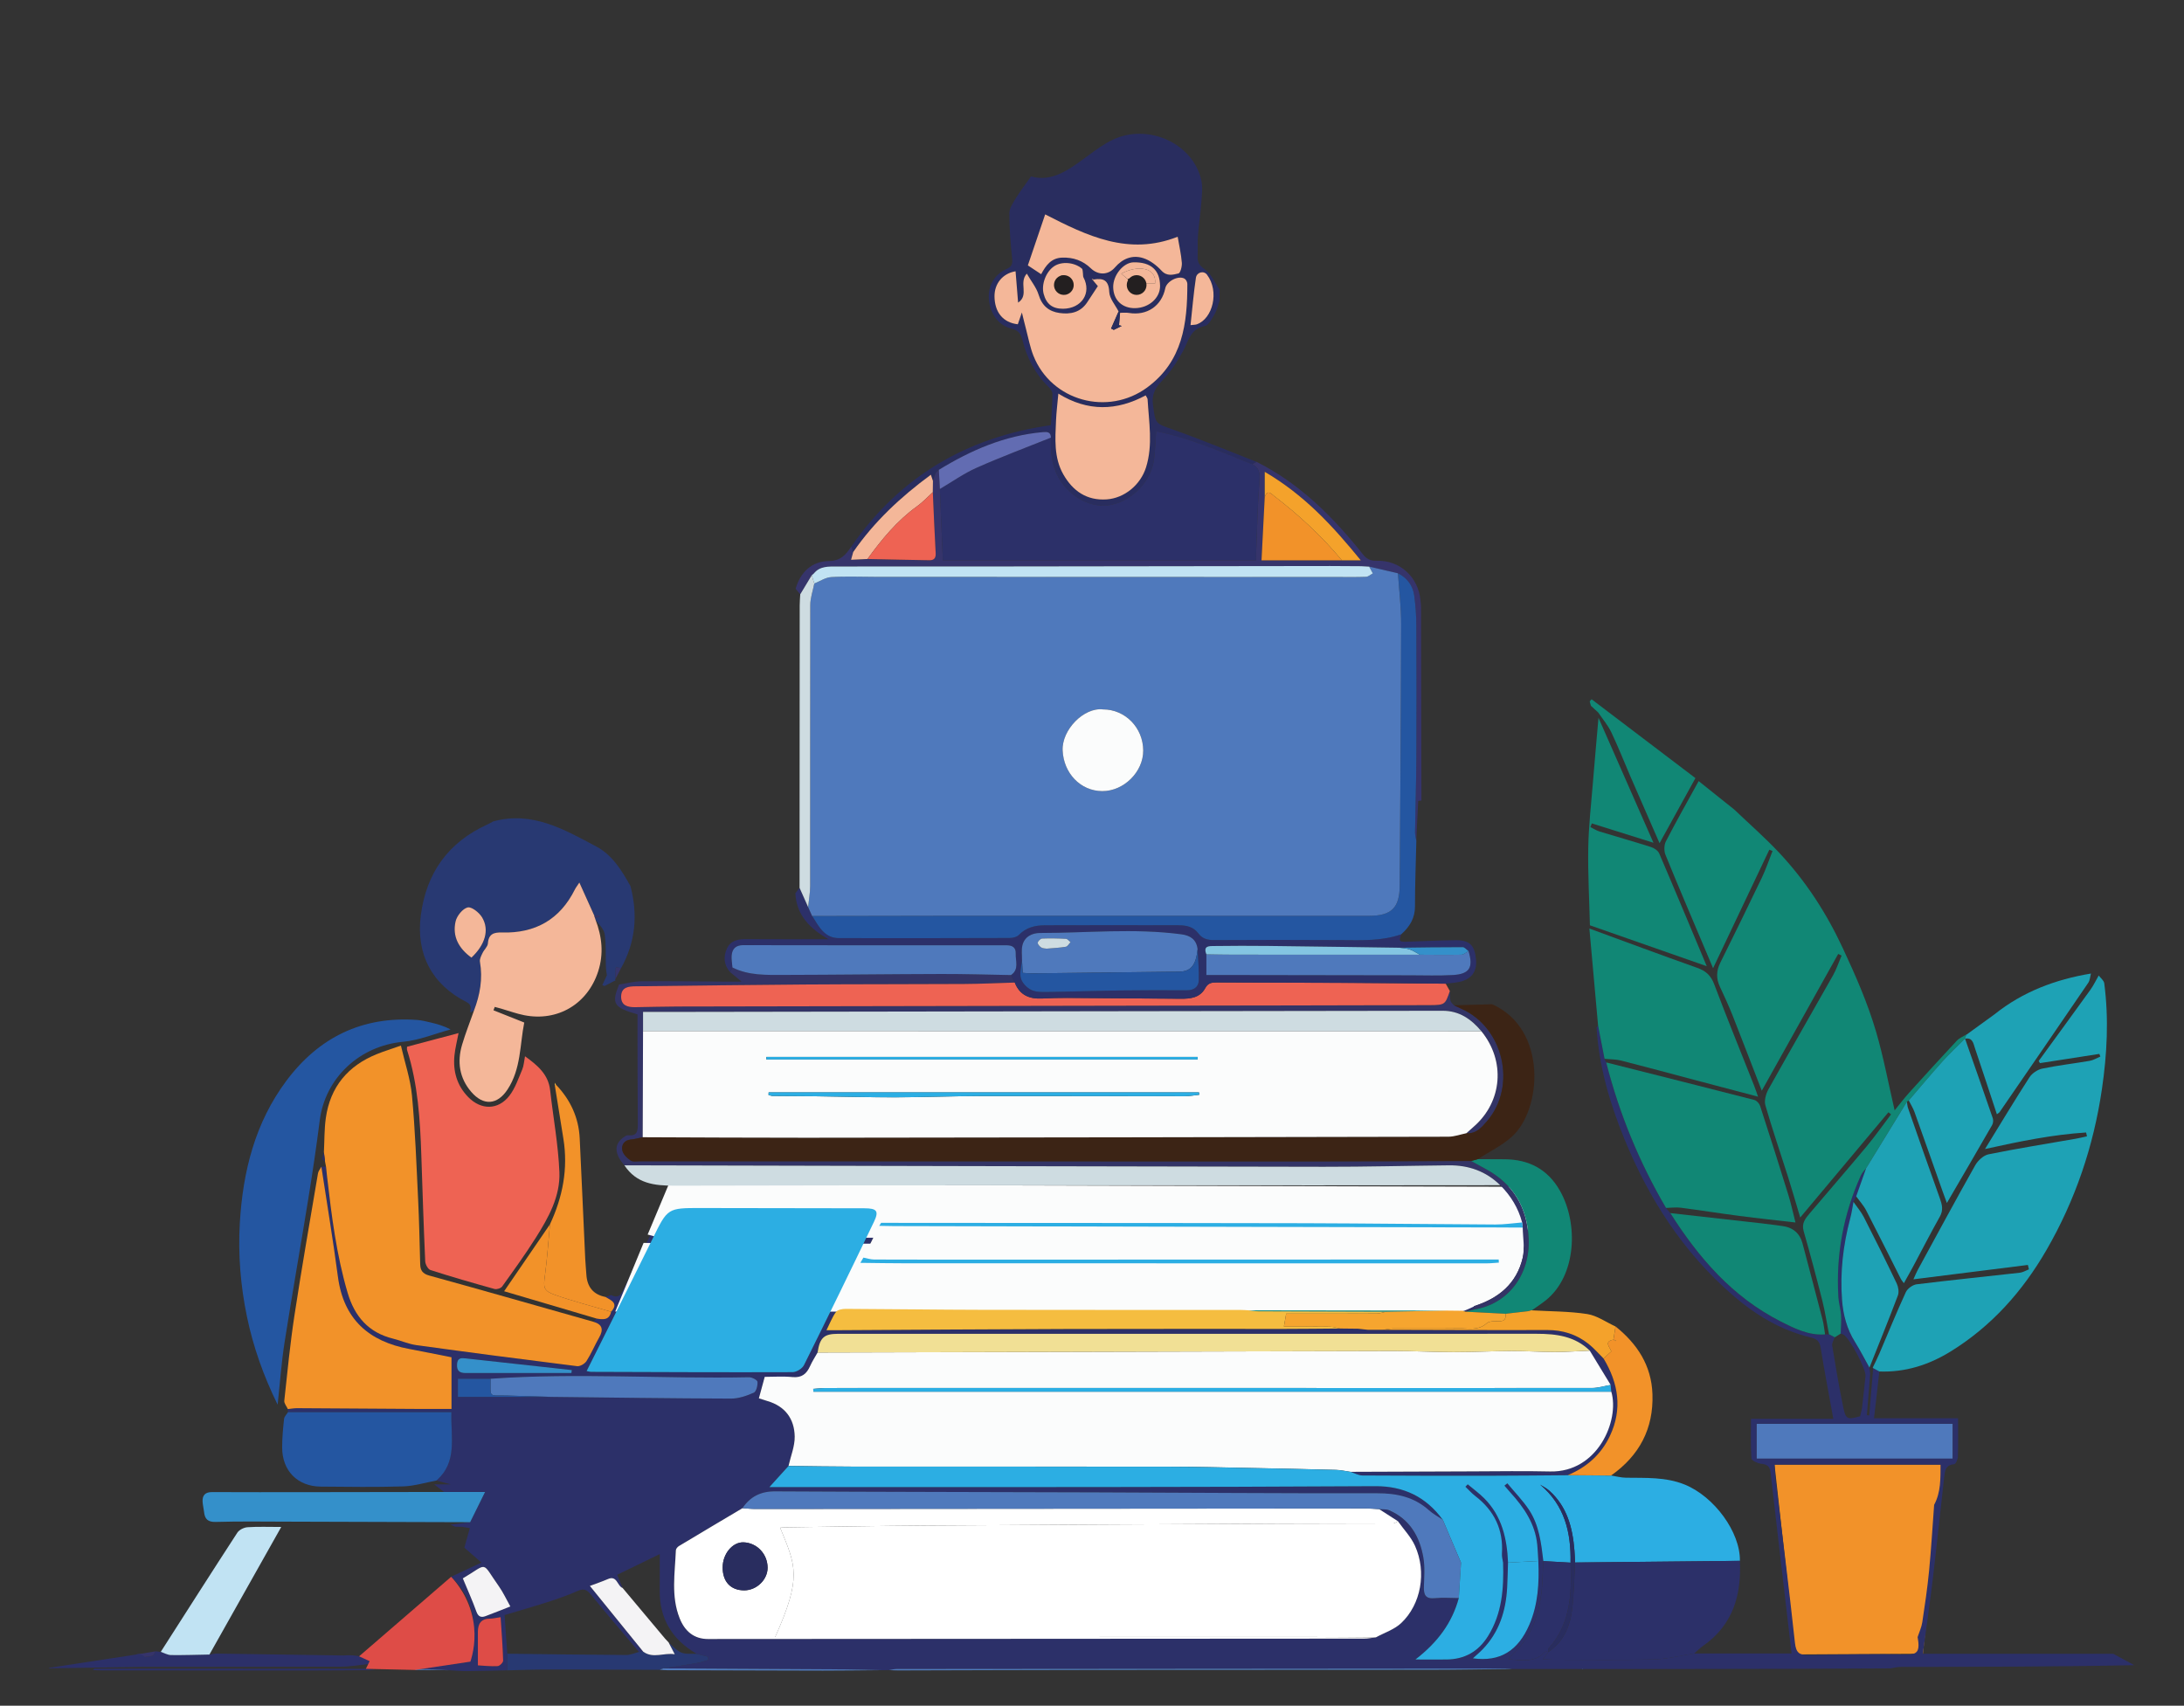 <?xml version="1.0" encoding="UTF-8"?>
<svg xmlns="http://www.w3.org/2000/svg" version="1.1" viewBox="0 0 1174.86 917.65">
  <rect x="0" y="0" width="1174.86" height="917.65" fill="#333333" stroke="none"/>
  <defs>
    <style>
      .cls-1 {
        fill: #f4f3f5;
      }

      .cls-2 {
        fill: #4f79bc;
      }

      .cls-3 {
        fill: #231f20;
      }

      .cls-4 {
        fill: #ee6353;
      }

      .cls-5 {
        fill: #fff;
      }

      .cls-6 {
        fill: #3c2415;
      }

      .cls-7 {
        fill: #283972;
      }

      .cls-8 {
        fill: #84c5e2;
      }

      .cls-9 {
        fill: #cedce1;
      }

      .cls-10 {
        fill: #292d5f;
      }

      .cls-11 {
        fill: #2c3069;
      }

      .cls-12 {
        fill: #c1e3f3;
      }

      .cls-13 {
        fill: #626cb2;
      }

      .cls-14 {
        fill: #f6a52f;
      }

      .cls-15 {
        fill: #f5bd40;
      }

      .cls-16 {
        fill: #2caee3;
      }

      .cls-17 {
        fill: #333466;
      }

      .cls-18 {
        fill: #2456a1;
      }

      .cls-19 {
        fill: #118775;
      }

      .cls-20 {
        fill: #f4a22b;
      }

      .cls-21 {
        fill: #3490ca;
      }

      .cls-22 {
        fill: #1ea2b5;
      }

      .cls-23 {
        fill: #36346b;
      }

      .cls-24 {
        fill: #f4b799;
      }

      .cls-25 {
        fill: #f29229;
      }

      .cls-26 {
        fill: #f1e095;
      }

      .cls-27 {
        fill: #fbfcfc;
      }

      .cls-28 {
        fill: #de4c47;
      }
    </style>
  </defs>
  <!-- Generator: Adobe Illustrator 28.6.0, SVG Export Plug-In . SVG Version: 1.2.0 Build 709)  -->
  <g>
    <g id="Layer_1">
      <rect class="cls-2" x="944.9" y="765.96" width="105.58" height="18.78"/>
      <polygon class="cls-25" points="1034.42 889.68 965.87 890.06 954.6 787.94 1045.33 787.94 1034.42 889.68"/>
      <path class="cls-11" d="M478.2,898.5c-1.2.01-2.4.02-3.6.04-6.79-.15-13.59-.39-20.39-.43-32.46-.21-64.92-.37-97.39-.54,6-.95,12.01-1.83,17.99-2.87,2.12-.37,4.18-1.12,6.27-1.7-.08-.57-.15-1.14-.23-1.71-2.02-.52-4.04-1.04-6.07-1.56-13.16-7.61-20.07-18.84-19.89-34.21.07-6.2.01-12.41.01-19.44-8.18,3.98-15.54,7.56-22.89,11.13,1.08,2.65,1.99,4.88,2.9,7.1-2.95-1.09-2.92-7-7.96-4.79-3.05,1.34-6.23,2.38-9.65,3.68,9.96,12.28,19.33,23.84,28.71,35.4-.77.04-1.54.07-2.3.11-8.66-10.29-17.43-20.51-25.91-30.94-2.14-2.63-3.85-3.29-7.03-1.88-4.99,2.22-10.18,4.06-15.39,5.74-8.02,2.59-16.12,4.9-23.94,7.25.5,7.23.97,14,1.43,20.77,0,2.98,0,5.96-.01,8.94-7.24.15-14.47.38-21.71.43-3.14.02-6.29-.29-9.44-.46-5.95-.27-11.9-.55-17.84-.82,1.86-.35,3.7-.83,5.57-1.04,5.48-.61,10.98-1.12,16.47-1.67.63-.18,1.26-.36,1.88-.54,2.94.25,5.42-.39,5.95-3.77,2.46-15.59,1.77-30.4-11.09-42.45,5.39-2.51,10.55-4.92,16.35-7.62-3.51-3.07-6.36-5.55-9.21-8.04.98-3.5,1.96-7,2.94-10.5-1.28-.23-2.56-.46-3.85-.68-1.33-.02-2.67-.04-4-.07-.58-.24-1.16-.48-2.64-1.1,4.62-.59,7.63-.97,10.65-1.35,2.52-5.09,5.04-10.19,8.04-16.27h-22.06c-1.83-1.4-3.66-2.79-5.35-4.08h8.99c-3.22-.85-5.51-1.45-7.8-2.06,11.51-9.96,7.67-23.11,8.09-36.8h-87.9c-.03-.56-.05-1.11-.08-1.67,1.65-.17,3.3-.48,4.95-.48,22.46.12,44.91.28,67.37.42,5.11.03,10.23,0,15.69,0v-27.81c-7.75-1.53-15.22-3.07-22.71-4.46-21.85-4.07-35.39-16.04-38.4-38.93-2.6-19.75-5.9-39.4-8.89-59.1.83,0,1.67,0,2.5,0,.21,1.98.4,3.97.63,5.95,2.42,20.8,5,41.54,10.94,61.74,3.79,12.91,11.28,21.57,24.57,24.84,4.19,1.03,8.23,2.88,12.46,3.46,28.8,3.95,57.62,7.72,86.46,11.32,1.59.2,4.13-1.29,5.06-2.74,2.59-4.04,4.43-8.54,6.82-12.72,2.42-4.23,1.75-7.04-3.12-8.43.58-.58,1.16-1.15,1.75-1.73,3.45.58,6.8.98,7.78-3.67,4.17-4.58.09-6.08-2.98-7.95,1.03-.34,2.06-.68,3.09-1.02,4.54,2.35,5.69-1.21,7.15-4.13,6.06-12.19,12.12-24.37,18.11-36.59,2.7-5.5,6.29-8.6,13.13-8.51,24.62.31,49.25,0,73.87-.07,7.97-.03,15.97-.48,23.91,0,8.86.54,9.58,1.78,8.97,10.44-.33.54-.66,1.07-.99,1.61-2.85,5.69-5.69,11.39-8.54,17.08-.55.94-1.1,1.88-1.65,2.82-3.71,7.54-7.42,15.08-11.44,23.25,2.77,0,4.71,0,6.65,0,54.81.02,109.63.06,164.44.07,56.8,0,113.61,0,170.41-.01l.02,1.83c-1.47.38-2.95.77-4.42,1.15-.22-.01-.41-.09-.59-.22-.24-.09-.48-.18-.72-.27-2.96-.03-5.93-.07-8.89-.1-35.55-.05-71.1-.09-106.65-.14-1.49-.07-2.99-.2-4.48-.2-46.3-.02-92.59.04-138.89-.06-24.46-.05-48.92-.41-73.38-.51-1.76,0-4.25.47-5.13,1.66-2.01,2.72-3.22,6.03-5.12,9.82,2.56,0,4.32,0,6.09,0,41.11-.22,82.22-.53,123.34-.65,39.14-.11,78.27-.02,117.41-.05,9.82,0,19.64-.14,29.46-.21,3.23.04,6.46.07,9.69.11,1.74.19,3.48.39,5.22.58h8.17c29.44.06,58.88.21,88.32.12,8.35-.03,15.74,2.31,22.19,7.41,2.95,2.33,5.43,5.26,8.12,7.91,8.01,13.32,10.24,27.19,3.42,41.64-4.71,9.97-12.5,16.9-22.69,21.12-13.42.09-26.83.25-40.25.27-23.4.03-46.79.03-70.19-.13-2.14-.01-4.27-1.26-6.41-1.93,21.8-.08,43.6-.19,65.41-.24,13.98-.04,27.96-.28,41.94.05,25.59.6,37.48-27.41,32.93-42.9-.11-1.22-.22-2.43-.33-3.65-3.75-6.15-7.49-12.3-11.24-18.45-8.01-7.79-17.98-9.08-28.56-9.07-125.31.06-250.61.02-375.92.02-7.49,0-9.71,2.07-10.92,10.06-1.36,2.41-2.91,4.74-4.02,7.26-1.87,4.22-4.5,6.44-9.52,5.95-5.05-.49-10.18-.11-14.9-.11-1.19,4.38-2.16,7.93-3.14,11.55,1.49.47,3.05,1.01,4.63,1.47,9.51,2.79,14.47,9.57,14.64,19.04.09,5.26-2.13,10.56-3.32,15.85-3.16,3.49-6.33,6.99-10.28,11.35,2.93,0,4.54,0,6.15,0,57.12,0,114.24.05,171.36-.01,49.46-.06,98.91-.16,148.37-.46,15.32-.09,27.36,5.75,36.34,18.07-2.47-1.67-5.17-3.09-7.37-5.06-8.06-7.21-17.44-9.22-28.1-9.2-50.44.11-100.89-.31-151.33-.47-57.44-.19-114.89-.23-172.33-.54-7.76-.04-13.41,2.81-17.62,9.07-11.4,6.77-22.81,13.53-34.18,20.36-.75.45-1.6,1.5-1.63,2.29-.49,12.25-2.7,24.67,2.04,36.56,2.71,6.81,7.58,11.22,15.52,11.16,8.82-.08,17.64-.03,26.46-.03,108.76-.05,217.52-.1,326.27-.19,2.11,0,4.22-.45,6.33-.68,4.56-2.5,9.88-4.19,13.55-7.64,10.74-10.09,13.8-27.47,7.48-41.57-2.16-4.82-6.08-8.86-9.19-13.25-3.37-2.16-6.74-4.33-10.11-6.49,1.8.18,3.79-.08,5.37.6,11.13,4.81,16.47,14.13,18.42,25.44.89,5.13.43,10.53.28,15.8-.13,4.23.9,6.56,5.84,6.07,4.27-.43,8.62-.07,12.94-.06-3.6,13.28-11.33,23.77-23.33,33.04,6.59,0,11.66.04,16.73,0,9.77-.09,17.18-4.28,22.36-12.64,7.55-12.18,8.5-25.66,8.06-39.44-.22-1.59-.73-3.21-.62-4.78.85-12.98-4.09-23.22-14.33-31.09-1.92-1.48-3.55-3.33-5.31-5.01.41-.43.83-.86,1.24-1.29,2.96,2.5,6.13,4.79,8.86,7.52,9.53,9.54,12.28,21.68,12.82,34.59-.15,4.49-.21,8.98-.46,13.46-.69,12.48-4.24,23.87-13.1,33.11-1.55,1.62-3.28,3.05-5.33,4.94,14.51,2.01,24.27-3.96,30.37-18.1,4.72-10.95,5.34-22.54,4.83-34.26-.18-2.91-.28-5.82-.57-8.72-1.12-11.3-7.14-20.11-14.52-28.2-1.08-1.18-2.1-2.41-3.14-3.62.52-.42,1.04-.83,1.56-1.25,3.94,4.75,8.33,9.2,11.7,14.33,5.42,8.24,6.53,17.94,7.67,27.5-.18,3.82-.33,7.65-.55,11.47-.87,15.29-5.11,29.14-17.03,39.7-.32.28-.45.77-.96,1.67,7.12.43,13.92,1.97,19.35-3.99.29-.32,1.26,0,1.92.01-.85,1.12-1.7,2.24-2.96,3.9,2.14.11,3.74.26,5.33.26,18.15.01,36.31.31,54.45-.16,7.24-.19,14.43-2.08,21.65-3.2h52.36c-3.8-32.6-7.62-65.01-11.31-97.43-.39-3.44-2.06-4.29-5.18-4.65-1.87-.21-5.05-1.72-5.12-2.81-.47-6.91-.24-13.86-.24-21.31h44.3c-2.38-13.17-4.78-25.73-6.83-38.35-.55-3.37-2.1-4.7-5.24-5.44-16.09-3.81-29.78-12.1-42.15-22.84-26.61-23.1-45.07-51.85-58.27-84.21-7.83-19.19-13.6-38.93-14.87-59.77.26-.32.52-.65.79-.97,1.16,5.97,2.32,11.94,3.48,17.91.3.64.59,1.29.89,1.93,7.05,27.61,17.78,53.7,32.18,78.28.77.93,1.54,1.85,2.31,2.78,15.23,24.03,33.43,45.11,59.28,58.25,7.46,3.79,15.11,7.67,23.97,7.02.7-.02,1.41-.04,2.11-.06,1.03.54,2.07,1.08,3.1,1.62-.49,1.46-1.58,3.03-1.36,4.38,1.79,10.98,3.64,21.96,5.87,32.86,1.42,6.95,2.15,7.13,9.12,5.23.37-1.59.9-3.19,1.1-4.83.67-5.61,1.23-11.23,1.83-16.85.4-3.7-8.62-20.6-11.95-22.32-.43-.23-.95-.3-1.43-.44.09-3.27.42-6.56.21-9.81-.22-3.3-1.26-6.54-1.45-9.84-1.37-22.84,2.75-44.71,12.15-65.56.63-1.4,1.84-2.54,2.79-3.8-1.79,5.06-3.57,10.11-5.36,15.17-.49.99-.97,1.99-1.46,2.98-.57,2.93-.97,5.9-1.73,8.77-3.84,14.4-5.54,29.02-4.43,43.9.6,8.03,2.58,15.66,6.94,22.61,2.81,4.49,5.22,9.23,7.81,13.86.15,1.04.3,2.09.45,3.13-.61,7.48-1.21,14.97-1.82,22.45.43.03.86.06,1.29.09.71-8.46,1.41-16.92,2.12-25.38,1.11.59,2.22,1.19,3.32,1.78-.93,8.19-1.87,16.38-2.87,25.15h45.22c0,7.27.12,14.04-.1,20.79-.04,1.4-1.24,3.89-2.05,3.95-4.74.37-4.98,3.85-5.35,7.11-2.02,17.65-3.81,35.32-5.91,52.96-1.66,13.94-3.67,27.84-5.54,41.88h102.4c3.78,2.05,7.57,4.1,11.35,6.15-42.12.88-83.82.87-125.51.92-1.92,0-3.83.53-5.75.81-16.31.08-32.61.18-48.92.22-20.47.06-40.95.07-61.42.11-5.11,0-10.22,0-15.33,0-5.54,0-11.09,0-16.63,0-5.12,0-10.25,0-15.37,0-2.55,0-5.09,0-7.64,0,0,0-.39,0-.39,0-5.56,0-11.12,0-16.68,0-5.77,0-11.54,0-17.31,0-1.25,0-2.49,0-3.73.01-1.15-.09-2.31-.25-3.46-.25-109.16.07-218.32.14-327.48.25-1.45,0-2.9.4-4.35.62ZM296.87,751.5c32.11.35,64.22.82,96.34.91,4.13.01,8.45-1.48,12.28-3.17,1.35-.59,2.16-3.9,1.99-5.87-.08-.98-2.95-2.48-4.54-2.45-46.36.95-92.74-2.49-139.08.82h-17.55v9.75h50.56ZM1031.56,880.71c.86-2.64,2.1-5.23,2.51-7.94,1.4-9.17,2.75-18.37,3.65-27.6,1.15-11.84,1.84-23.73,2.73-35.6,3.69-6.86,3.39-14.24,3.45-21.63h-89.3c.19,2.76.25,5.22.54,7.65,3.52,29.39,7.26,58.76,10.43,88.2.6,5.54,2.51,6.73,7.56,6.62,17.64-.37,35.29-.58,52.93-.31,5.3.08,6.28-2.14,5.92-6.42-.09-.99-.28-1.97-.43-2.96ZM315.56,737.62c1.14.22,1.75.43,2.36.43,36.15.12,72.3.29,108.45.16,2.1,0,5.19-1.92,6.12-3.79,12.75-25.61,25.28-51.34,37.66-77.13,2.78-5.79,1.51-7.23-5.14-7.24-29.32-.05-58.65-.1-87.97-.14-18-.03-17.9.03-25.99,16.51-8.86,18.07-17.93,36.05-26.91,54.07-2.8,5.62-5.63,11.22-8.59,17.14ZM944.9,784.74h105.58v-18.78h-105.58v18.78ZM248.97,849.14c2.59,6.25,5.17,11.97,7.29,17.84.99,2.75,2.51,3.35,4.88,2.48,4.33-1.59,8.6-3.34,13.39-5.22-2.2-3.92-3.85-7.57-6.12-10.78-9.75-13.76-5.41-12.63-19.44-4.33ZM269.3,870c-2.77.4-4.21.78-5.64.78-4.84,0-6.61,2.69-6.6,7.14.02,5.75,0,11.5,0,18.01,3.16.17,6.91.61,10.62.41,1.09-.06,3-1.95,2.97-2.96-.23-7.67-.84-15.32-1.36-23.39ZM307.39,738.65l.22-1.57c-18.98-2.09-37.96-4.17-56.94-6.27-2.5-.28-4.6-.45-4.81,3.13-.21,3.57,1.33,4.74,4.64,4.73,18.96-.04,37.93-.02,56.89-.02Z"/>
      <path class="cls-11" d="M198.84,893.68c-.01.5-.03.99-.04,1.49-5.1.51-10.2,1.46-15.31,1.47-35.55.11-71.1.08-106.66.11v-5.19c1.78-.2,3.57-.33,5.27-.8.65-.18.97-1.53,1.44-2.35v-.05c.97.1,1.95.2,2.94.31,1.83.6,3.66,1.7,5.5,1.72,6.89.1,13.79-.15,20.69-.27,1.14-.18,2.28-.35,3.42-.53,22.87.34,45.75.68,68.62,1.02,5.08-.36,9.98-.03,14.13,3.07Z"/>
      <path class="cls-7" d="M272.88,898.6c0-2.98,0-5.96.01-8.93,21.32.26,42.63.56,63.95.69,2.29.01,4.59-1.06,6.88-1.64.77-.04,1.54-.07,2.3-.11,5.46,3.87,11.13.37,16.95,1.38-1.36-2.61-2.29-4.41-3.23-6.21,2.25,1.82,4.26,4.25,6.83,5.29,2.43.98,5.45.5,8.21.67,2.02.52,4.04,1.04,6.07,1.56.08.57.15,1.14.23,1.71-2.09.58-4.15,1.33-6.27,1.7-5.98,1.04-11.99,1.92-17.99,2.87-.66.25-1.32.5-1.98.75-20.37-.06-40.74-.17-61.12-.16-6.95,0-13.9.29-20.85.45Z"/>
      <path class="cls-2" d="M478.2,898.5c1.45-.22,2.9-.62,4.35-.62,109.16-.11,218.32-.18,327.48-.25,1.16,0,2.31.16,3.46.25-14.65.15-29.29.43-43.93.44-59.15.07-118.29.03-177.44.08-36.32.03-72.63.17-108.95.26-1.66,0-3.32-.11-4.98-.16Z"/>
      <path class="cls-11" d="M49.91,898.48c.32-.27.65-.53.97-.8,48.39.02,96.78.04,145.18.1,1.93,0,3.87.47,5.8.71-10.66.07-21.32.19-31.98.19-38.16.02-76.32,0-114.49-.01-1.83,0-3.65-.13-5.48-.19Z"/>
      <path class="cls-2" d="M354.84,898.31c.66-.25,1.32-.5,1.98-.75,32.46.18,64.92.33,97.39.54,6.8.04,13.59.28,20.39.43-10.64.08-21.29.25-31.93.24-27.95-.03-55.91-.13-83.86-.22-1.32,0-2.64-.16-3.97-.25Z"/>
      <path class="cls-2" d="M223.15,898.41c.24-.22.49-.44.73-.66,5.95.28,11.9.55,17.84.82-6.19-.06-12.38-.11-18.57-.17Z"/>
      <path class="cls-2" d="M817.22,897.87c5.77,0,11.55,0,17.31,0-5.78,0-11.54,0-17.31,0Z"/>
      <path class="cls-2" d="M891.23,897.88c5.11,0,10.23,0,15.33,0-5.11,0-10.22,0-15.33,0Z"/>
      <path class="cls-2" d="M859.23,897.88c5.13,0,10.25,0,15.37,0-5.13,0-10.25,0-15.37,0Z"/>
      <path class="cls-2" d="M204.16,898.4c4.8,0,9.6,0,14.4.01-4.8,0-9.6,0-14.4-.01Z"/>
      <path class="cls-2" d="M851.21,897.88s.39,0,.39,0c0,0-.2.26-.2.26l-.19-.26Z"/>
      <path class="cls-27" d="M424.18,788.64c1.18-5.28,3.41-10.59,3.32-15.85-.17-9.47-5.13-16.25-14.64-19.04-1.58-.46-3.15-1-4.63-1.47.99-3.62,1.95-7.17,3.14-11.55,4.71,0,9.85-.38,14.9.11,5.02.49,7.65-1.73,9.52-5.95,1.12-2.52,2.67-4.85,4.02-7.26,103.26-.28,206.52-.59,309.78-.82,10.76-.02,21.53.59,32.29.59,10.43,0,20.86-.53,31.28-.57,7.76-.03,15.53.51,23.3.51,6.25,0,12.5-.46,18.75-.71,3.75,6.15,7.49,12.3,11.23,18.44-3.37.57-6.74,1.64-10.1,1.65-78.16.06-156.33,0-234.49-.02-59.17-.01-118.33,0-177.5.03-2.29,0-4.59.3-6.88.46.04.51.08,1.02.12,1.54h429.2c4.54,15.49-7.34,43.5-32.93,42.9-13.97-.33-27.96-.09-41.94-.05-21.8.06-43.6.16-65.41.24-2.63-.37-5.25-.99-7.88-1.06-15.6-.42-31.21-.74-46.82-1.04-14.14-.27-28.28-.66-42.41-.68-56.77-.08-113.54,0-170.31-.04-11.63,0-23.26-.24-34.9-.37Z"/>
      <path class="cls-5" d="M752.01,818.4c3.11,4.4,7.03,8.43,9.19,13.25,6.33,14.09,3.27,31.47-7.48,41.57-3.67,3.45-8.99,5.15-13.55,7.64-11.09-.07-22.18-.21-33.27-.21-94.79,0-189.57,0-284.36.02-1.73,0-3.46,0-5.54,0,14.35-32.17,11.21-37.99,2.66-58.79,1.04-.07,1.99-.18,2.95-.19,24.95-.33,49.89-.8,74.84-.96,63.76-.41,127.52-.72,191.28-1.02,20.24-.1,40.49-.04,60.73-.13.84,0,1.68-.77,2.53-1.19Z"/>
      <path class="cls-27" d="M792.87,702.69c-56.8,0-113.61.02-170.41.01-54.81,0-109.63-.05-164.44-.07-1.94,0-3.88,0-6.65,0,4.02-8.17,7.73-15.71,11.44-23.24,8.33.09,16.66.25,24.99.25,103.98.02,207.96.03,311.95.02,2.18,0,4.36-.25,6.54-.39-.03-.56-.05-1.12-.08-1.68-4.69,0-9.38,0-14.07,0-84.82.02-169.64.05-254.46.07-22.5,0-44.99.02-67.49-.06-1.91,0-3.83-.67-5.74-1.03,2.85-5.69,5.69-11.39,8.53-17.08,2.66.05,5.33.13,7.99.14,107.9.25,215.8.49,323.7.73,4.83.01,9.66.05,14.48.07.07,5.42,1.18,11.08,0,16.2-3.23,13.9-12.98,21.94-26.28,26.07Z"/>
      <path class="cls-27" d="M786.36,705.67c-75.75,0-151.5.04-227.25.02-73.09-.01-146.19-.07-219.28-.11-2.59,0-5.18,0-8.87,0,5.36-12.97,10.3-24.95,15.25-36.92,11.11.14,22.22.4,33.32.4,138.66.04,277.33.04,415.99.02,2.91,0,5.81-.4,8.72-.62-.03-.89-.07-1.78-.1-2.67-6.25,0-12.51,0-18.76,0-113.11.04-226.22.08-339.33.11-30,0-60,.02-90-.1-2.55-.01-5.1-1.06-7.65-1.63,3.79-9.04,7.59-18.09,11.38-27.13,3.55.08,7.1.21,10.65.22,143.89.39,287.77.77,431.66,1.16,6.44.02,12.88.07,19.32.11.09,8.6,1.58,17.6,0,25.73-4.31,22.08-17.32,34.85-35.05,41.4Z"/>
      <path class="cls-19" d="M933.05,435.63c8.05,7.7,16.48,15.05,24.08,23.16,14.17,15.13,25.25,32.13,34.13,51.17,6.92,14.83,13.45,29.66,18.01,45.26,3.99,13.67,6.6,27.75,9.93,42.13,2.49-3.04,5.02-6.39,7.82-9.5,8.47-9.39,17-18.74,25.64-27.98,1.36-1.45,3.42-2.25,5.15-3.35-.28.77-.56,1.53-.84,2.3l.09-.09c-4.07,4.11-8.32,8.06-12.18,12.36-6.16,6.86-12.07,13.96-18.08,20.95-.33.22-.66.44-.99.66-7.31,11.92-14.62,23.83-21.93,35.75-.94,1.26-2.15,2.4-2.79,3.8-9.41,20.85-13.52,42.71-12.15,65.56.2,3.3,1.23,6.54,1.45,9.84.22,3.25-.12,6.54-.21,9.81-1.06.66-2.12,1.32-3.19,1.98-1.03-.54-2.07-1.08-3.1-1.62-1.17-5.99-2.07-12.06-3.56-17.97-3.17-12.57-6.51-25.1-10.08-37.57-1.19-4.14.89-6.71,3.14-9.37,10.23-12.07,20.61-24.01,30.74-36.16,4.62-5.55,8.77-11.48,13.14-17.24-.47-.38-.94-.76-1.41-1.13-15.47,18.46-30.94,36.92-47.45,56.62-2.46-8.24-4.41-15.09-6.56-21.88-4.06-12.84-8.46-25.57-12.18-38.5-.73-2.55.31-6.2,1.7-8.69,11.43-20.49,23.18-40.8,34.7-61.24,1.88-3.34,3.08-7.07,4.59-10.61-.61-.29-1.21-.59-1.82-.88-13.67,24.46-27.33,48.92-41.11,73.58-5.34-13.81-10.42-27.13-15.66-40.38-2.08-5.25-4.44-10.4-6.84-15.51-2.06-4.38-2.01-8.52.15-12.89,7.54-15.19,15.02-30.42,22.34-45.72,2.24-4.67,3.89-9.62,5.8-14.44-.58-.24-1.15-.48-1.73-.72-9.93,20.92-19.86,41.85-30.26,63.76-1.9-4.5-3.44-8.16-4.99-11.82-6.92-16.39-13.94-32.75-20.63-49.23-.84-2.08-.76-5.27.26-7.24,5.55-10.76,11.53-21.3,17.61-32.38,6.63,5.3,12.94,10.35,19.26,15.4Z"/>
      <path class="cls-16" d="M315.56,737.62c2.97-5.92,5.79-11.52,8.59-17.14,8.98-18.02,18.04-35.99,26.91-54.07,8.09-16.49,7.99-16.54,25.99-16.51,29.32.04,58.65.09,87.97.14,6.65.01,7.91,1.45,5.14,7.24-12.38,25.8-24.91,51.52-37.66,77.13-.93,1.87-4.03,3.79-6.12,3.79-36.15.13-72.3-.04-108.45-.16-.61,0-1.23-.22-2.36-.43Z"/>
      <path class="cls-16" d="M866.65,793.8c2.67.42,5.34,1.15,8.03,1.19,10.63.17,21.26-.47,31.51,3.65,15.88,6.39,30.03,25.59,29.77,41.06-29.55.3-59.1.6-88.66.9-.11-2.16-.17-4.32-.35-6.47-.97-12.24-3.94-23.67-13.59-32.23-1.43-1.27-3.22-2.13-4.85-3.18,13.27,11.16,16.66,25.81,16.35,41.96-4.88-.28-9.76-.56-14.63-.84-1.15-9.57-2.25-19.26-7.67-27.5-3.37-5.12-7.77-9.57-11.7-14.33-.52.42-1.04.83-1.56,1.25,1.05,1.21,2.07,2.44,3.14,3.62,7.38,8.1,13.4,16.9,14.52,28.2.29,2.9.38,5.81.57,8.72-5.43.28-10.87.57-16.3.86-.54-12.92-3.3-25.05-12.82-34.59-2.73-2.73-5.89-5.03-8.86-7.52-.41.43-.83.86-1.24,1.29,1.76,1.68,3.39,3.54,5.31,5.01,10.25,7.87,15.18,18.11,14.33,31.09-.1,1.57.4,3.19.62,4.78-7.54.01-15.08.02-22.62.04-3.28-7.71-6.55-15.43-9.83-23.14-8.98-12.32-21.02-18.17-36.34-18.07-49.46.29-98.91.4-148.37.46-57.12.07-114.24.02-171.36.01-1.61,0-3.22,0-6.15,0,3.95-4.37,7.12-7.86,10.28-11.35,11.63.13,23.26.36,34.9.37,56.77.04,113.54-.03,170.31.04,14.14.02,28.28.4,42.41.68,15.61.3,31.21.62,46.82,1.04,2.63.07,5.25.69,7.88,1.06,2.14.67,4.27,1.91,6.41,1.93,23.4.16,46.79.16,70.19.13,13.42-.02,26.83-.17,40.25-.27,7.77.06,15.54.13,23.3.19Z"/>
      <path class="cls-25" d="M174.24,619.89c.32-6.13.18-12.33,1.03-18.39,2.37-16.78,11.88-28.14,27.52-34.43,3.83-1.54,7.78-2.77,12.88-4.56,2.12,9.27,5.12,17.98,5.95,26.9,1.72,18.52,2.4,37.15,3.3,55.74.57,11.63.8,23.28,1.12,34.92.09,3.37,1.22,5.15,4.89,6.16,29.47,8.12,58.86,16.54,88.27,24.86,4.87,1.4,5.54,4.21,3.12,8.43-2.39,4.18-4.23,8.68-6.82,12.72-.93,1.45-3.46,2.94-5.06,2.74-28.84-3.59-57.67-7.36-86.46-11.32-4.23-.58-8.28-2.43-12.46-3.46-13.3-3.27-20.78-11.93-24.57-24.84-5.94-20.21-8.53-40.94-10.94-61.74-.23-1.98-.42-3.97-.63-5.95-.19-.98-.37-1.96-.56-2.93-.19-1.62-.38-3.24-.57-4.86Z"/>
      <path class="cls-22" d="M1128.98,524.8c1.03,1.39,2.78,2.68,2.98,4.18,2.5,19.08,1.52,38.11-1.27,57.08-4.51,30.68-14.32,59.64-29.83,86.46-12.82,22.16-29.53,40.97-51.55,54.56-11.72,7.23-24.39,11.27-38.31,10.76-1.11-.59-2.22-1.19-3.32-1.78,0,0-.26-.28-.26-.28,1.2-2.54,2.49-5.05,3.59-7.63,4.71-11.01,9.2-22.11,14.21-32.98.9-1.95,3.71-3.98,5.85-4.24,18.48-2.28,37.02-4.13,55.52-6.23,1.66-.19,3.24-1.2,4.85-1.82l-.56-2.36c-20.24,2.55-40.49,5.09-61.58,7.74,1.04-2.28,1.57-3.64,2.26-4.91,10.27-18.84,20.45-37.74,30.99-56.44,1.45-2.57,4.46-5.36,7.19-5.91,15.61-3.16,31.35-5.66,47.04-8.41,1.97-.35,3.92-.83,5.88-1.26-.16-.69-.31-1.38-.47-2.07-17.94,1.13-35.55,4.74-54.38,8.9,8.47-13.76,15.98-26.3,23.91-38.57,1.41-2.18,4.34-4.16,6.89-4.69,8.46-1.76,17.07-2.73,25.59-4.2,1.96-.34,3.78-1.5,5.67-2.28-.19-.48-.37-.95-.56-1.43-10.65,1.65-21.3,3.31-31.95,4.96-.22-.39-.44-.78-.66-1.17,9.28-12.75,18.59-25.48,27.8-38.28,1.72-2.4,3-5.12,4.48-7.69Z"/>
      <path class="cls-5" d="M752.01,818.4c-.84.41-1.68,1.18-2.53,1.19-20.24.09-40.49.03-60.73.13-63.76.3-127.52.6-191.28,1.02-24.95.16-49.89.62-74.84.96-.96.01-1.91.12-2.95.19,8.55,20.8,11.69,26.62-2.66,58.79,2.08,0,3.81,0,5.54,0,94.79,0,189.57-.03,284.36-.02,11.09,0,22.18.14,33.27.21-2.11.24-4.22.68-6.33.68-108.76.09-217.52.14-326.27.19-8.82,0-17.64-.04-26.46.03-7.94.07-12.81-4.34-15.52-11.16-4.74-11.89-2.52-24.31-2.04-36.56.03-.8.88-1.84,1.63-2.29,11.36-6.84,22.78-13.59,34.18-20.37,2.32.14,4.63.4,6.95.4,109.54-.08,219.08-.18,328.62-.25,2.32,0,4.64.24,6.96.36,3.37,2.16,6.74,4.33,10.11,6.49ZM388.75,843.14c-.06,7.77,4.32,12.46,11.62,12.44,6.64-.02,12.54-5.72,12.55-12.13.01-7.4-5.73-13.47-12.96-13.7-5.88-.18-11.15,6.11-11.21,13.39Z"/>
      <path class="cls-19" d="M864.04,571.57c26.57,6.7,53.15,13.36,79.68,20.19,1.25.32,2.69,1.9,3.11,3.19,5.18,15.94,10.25,31.93,15.21,47.94,1.46,4.7,2.47,9.54,3.82,14.79-10.08-1.17-20.11-2.22-30.1-3.52-10.54-1.37-21.04-3.06-31.58-4.42-2.61-.34-5.31.05-7.96.11-14.4-24.59-25.13-50.68-32.18-78.28Z"/>
      <path class="cls-19" d="M854.99,499.54c19.34,7.08,38.65,14.28,58.06,21.17,4.59,1.63,7.31,4.07,9.09,8.81,6.84,18.19,14.21,36.18,21.36,54.26.71,1.8,1.31,3.64,2.23,6.22-11.81-3.11-23.01-6.06-34.2-9.02-13.17-3.49-26.31-7.07-39.51-10.42-2.85-.72-5.91-.63-8.87-.92-1.16-5.97-2.32-11.94-3.48-17.91-1.56-17.4-3.12-34.79-4.68-52.19Z"/>
      <path class="cls-25" d="M154.85,758.05c-.68-1.5-2.07-3.07-1.92-4.48,1.66-15.37,3.15-30.78,5.49-46.05,3.89-25.48,8.34-50.88,12.64-76.29.21-1.24,1.19-2.35,1.82-3.53,2.99,19.7,6.29,39.35,8.89,59.1,3.01,22.89,16.55,34.86,38.4,38.93,7.49,1.4,14.95,2.94,22.71,4.46v27.81c-5.47,0-10.58.03-15.69,0-22.46-.14-44.91-.31-67.37-.42-1.65,0-3.3.31-4.95.48Z"/>
      <path class="cls-11" d="M847.29,840.61c29.55-.3,59.1-.6,88.66-.9.9,18.41-3.73,34.42-19.63,45.62-1.75,1.23-3.27,2.78-4.89,4.19-7.22,1.12-14.41,3.02-21.65,3.2-18.14.47-36.3.17-54.45.16-1.59,0-3.19-.15-5.33-.26,1.26-1.66,2.11-2.78,2.96-3.9,0,0-.08.05-.08.05,7.88-5.22,11.48-13.16,12.69-21.99,1.18-8.64,1.2-17.43,1.73-26.16Z"/>
      <path class="cls-17" d="M818.82,657.66c-2.08-7.77-6.1-14.39-11.79-20.04-7.66-7.5-16.96-10.81-27.55-10.7-22.47.24-44.94.82-67.41.78-125.39-.19-250.78-.51-376.17-.79-5.39-6.01-5.65-11.25-.7-14.87.78-.57,1.78-1.37,2.59-1.28,5.27.56,5.34-2.58,5.31-6.52-.17-17.92-.13-35.84-.17-53.77,0-1.62,0-3.25,0-4.76-12.84-3.66-14.1-5.77-9.93-16.05,4.05-.61,8.1-1.71,12.16-1.75,14.89-.13,29.78.09,44.68.18,2.64.01,5.27,0,9.08,0-2.88-2.4-4.52-3.76-6.16-5.12.42-.83.84-1.66,1.26-2.5,8.81,4.42,18.37,4.02,27.79,4,28.24-.05,56.48-.43,84.72-.5,12.44-.03,24.88.37,37.33.58.68,1.35,1.37,2.7,2.05,4.04-9.16.27-18.31.72-27.47.77-28.65.17-57.3.09-85.94.28-30.15.21-60.3.63-90.45.96-3.86.04-7.8.37-7.9,5.44-.09,4.94,3.52,5.86,7.56,5.8,7.65-.11,15.3-.35,22.96-.36,85.3-.18,170.61-.33,255.91-.47,49.47-.08,98.94-.1,148.41-.27,8.43-.03,8.43-.31,10.97-7.59.08,1.76-.04,3.56.31,5.25.19.9,1.21,1.62,1.85,2.43,1.34.63,2.68,1.28,4.03,1.88,22.72,10.06,29.97,41.52,13.81,60.41-2.88,3.37-5.9,6.96-11.14,6.52,1.36-1.21,2.7-2.43,4.07-3.62,15.36-13.44,17.05-35.35,3.96-51.3-5.44-6.5-11.9-10.98-20.82-10.96-57.28.1-114.56.16-171.84.24-77.1.11-154.19.23-231.29.35-8.92.01-17.83,0-26.98,0v10.32c-.06,19.04-.12,38.08-.18,57.12-2.1.42-4.19,1.04-6.31,1.22-3.69.32-5.22,2.95-4.69,5.78.39,2.09,2.57,4.23,4.5,5.53,1.3.87,3.56.39,5.38.39,118.94.04,237.87.09,356.81.09,29.98,0,59.97-.15,89.95-.23,2.47,1.36,4.92,2.74,7.4,4.06,15.18,8.07,22.83,20.81,23.55,37.87.82,19.53-11.32,35.18-29.46,38l-.02-1.83c13.3-4.12,23.05-12.16,26.28-26.07,1.19-5.12.07-10.79,0-16.2-.11-.92-.23-1.84-.34-2.76Z"/>
      <path class="cls-2" d="M741.9,811.9c-2.32-.13-4.64-.37-6.96-.36-109.54.08-219.08.18-328.62.25-2.32,0-4.63-.26-6.95-.4,4.21-6.26,9.86-9.11,17.62-9.07,57.44.31,114.89.35,172.33.54,50.44.16,100.89.58,151.33.47,10.66-.02,20.04,1.98,28.1,9.2,2.2,1.97,4.9,3.39,7.37,5.06,3.28,7.71,6.55,15.43,9.83,23.14-.4,6.34-.81,12.68-1.21,19.01-4.32-.01-8.67-.37-12.94.06-4.94.49-5.96-1.84-5.84-6.07.16-5.27.61-10.67-.28-15.8-1.96-11.31-7.3-20.64-18.42-25.44-1.58-.68-3.57-.42-5.37-.6Z"/>
      <path class="cls-26" d="M855.21,726.63c-6.25.25-12.5.7-18.75.71-7.77,0-15.53-.54-23.3-.51-10.43.04-20.86.58-31.28.57-10.76,0-21.53-.62-32.29-.59-103.26.23-206.52.54-309.78.82,1.21-7.99,3.43-10.06,10.92-10.06,125.31,0,250.61.04,375.92-.02,10.58,0,20.55,1.28,28.56,9.07Z"/>
      <path class="cls-18" d="M234.75,796.51c-5.96,1.1-11.89,2.96-17.88,3.15-14.76.46-29.54.23-44.32.11-12.49-.1-20.79-8.52-20.77-21.13,0-5.11.48-10.23,1.03-15.31.14-1.27,1.38-2.42,2.12-3.62,29.07,0,58.14,0,87.9,0-.41,13.69,3.42,26.84-8.09,36.8Z"/>
      <path class="cls-19" d="M898.53,652.63c16.53,1.85,33.05,3.7,49.58,5.57,3.47.39,6.93.92,10.4,1.34q8.95,1.09,11.17,9.52c3.6,13.66,7.24,27.31,10.77,40.98.66,2.56.9,5.23,1.33,7.85-8.86.65-16.51-3.23-23.97-7.02-25.85-13.14-44.05-34.22-59.28-58.25Z"/>
      <path class="cls-15" d="M720.89,714.72c-9.82.07-19.64.21-29.46.21-39.14.03-78.27-.07-117.41.05-41.11.12-82.22.43-123.34.65-1.77,0-3.53,0-6.09,0,1.9-3.79,3.11-7.09,5.12-9.82.88-1.19,3.37-1.66,5.13-1.66,24.46.1,48.92.46,73.38.51,46.3.1,92.59.04,138.89.06,1.49,0,2.99.13,4.47.2,1.77.17,3.55.5,5.33.5,22.92.1,45.84.16,68.76.22-1.7.35-3.39.99-5.09,1-14.63.09-29.26.06-43.89.06-1.74,0-3.48,0-4.81,0-.48,2.78-.82,4.7-1.21,6.97,8.3,0,16.43-.06,24.56.05,1.89.03,3.77.64,5.65.98Z"/>
      <path class="cls-21" d="M252.92,818.92c-32.78-.1-65.56-.22-98.34-.3-12.82-.03-25.65-.22-38.46.15-4.41.13-5.96-1.59-6.36-5.46-.19-1.81-.68-3.6-.78-5.42-.19-3.48,1.44-5.18,5.06-5.17,16.98.07,33.96.06,50.94.04,24.64-.02,49.28-.07,73.91-.11h22.06c-3.01,6.09-5.53,11.18-8.04,16.27Z"/>
      <path class="cls-22" d="M1003.88,628.47c7.31-11.92,14.62-23.83,21.93-35.75.19,1.15.23,2.35.61,3.43,5.65,16.16,11.27,32.33,17.07,48.44,1.23,3.43,2.02,6.41.03,9.94-4.97,8.84-9.59,17.88-14.37,26.83-1.53,2.86-3.14,5.67-4.97,8.97-.84-1.15-1.29-1.61-1.57-2.16-6.23-12.33-12.37-24.71-18.72-36.98-1.41-2.72-3.56-5.04-5.38-7.55,1.79-5.06,3.57-10.11,5.36-15.17Z"/>
      <path class="cls-19" d="M792.88,704.52c18.14-2.82,30.27-18.47,29.46-38-.71-17.06-8.37-29.8-23.55-37.87-2.48-1.32-4.93-2.71-7.4-4.06,1.19-.33,2.38-.66,3.58-.99,4.82.02,9.65.04,14.47.07,12.99.09,23.06,5.31,29.64,16.79,10.18,17.76,8.94,45.94-7.53,59.08-2.41,1.92-5.01,3.61-7.52,5.41,0,0-.01-.12-.01-.12-.61.18-1.22.37-1.83.55-4.1.47-8.2.94-12.3,1.41-7.14-.37-14.28-.74-21.42-1.11,1.47-.38,2.95-.77,4.42-1.15Z"/>
      <path class="cls-25" d="M299.08,583.54c7.75,8.1,12.23,17.67,12.77,28.91,1.04,21.59,1.97,43.18,2.97,64.76.13,2.82.44,5.63.61,8.45.4,6.65,3.68,10.81,10.33,12.09,3.07,1.87,7.15,3.36,2.98,7.95-10.08-2.98-20.29-5.58-30.19-9.07-6.28-2.21-6.28-3.96-5.39-10.51,1.23-9.11,1.82-18.3,2.69-27.46,6.86-14.65,9.83-29.91,7.22-46.05-1.54-9.51-3.05-19.02-4.58-28.53.2-.18.4-.36.6-.55Z"/>
      <path class="cls-2" d="M263.86,741.75c46.34-3.32,92.73.13,139.08-.82,1.58-.03,4.45,1.47,4.54,2.45.17,1.97-.64,5.28-1.99,5.87-3.84,1.69-8.16,3.18-12.28,3.17-32.11-.09-64.23-.56-96.34-.91-8.06-.25-16.12-.53-24.18-.73-10.13-.24-8.74,1.56-8.84-9.02Z"/>
      <path class="cls-22" d="M997.06,646.62c1.88,2.71,4.08,5.25,5.57,8.15,6.04,11.82,11.95,23.71,17.67,35.68.89,1.87,1.35,4.62.66,6.46-4.91,13.02-10.17,25.91-15.31,38.84-2.59-4.63-5-9.37-7.81-13.86-4.36-6.95-6.33-14.57-6.94-22.61-1.12-14.88.59-29.5,4.43-43.9.77-2.87,1.16-5.84,1.73-8.77Z"/>
      <path class="cls-25" d="M866.65,793.8c-7.77-.06-15.54-.13-23.3-.19,10.19-4.22,17.98-11.15,22.69-21.12,6.82-14.45,4.59-28.32-3.42-41.64,1.39-1.27,2.78-2.55,4.18-3.82-.95-2.51-4.08-5.3,1.1-6.31.36.25.72.5,1.08.74.09-.13.17-.25.26-.38-.43-.13-.87-.27-1.3-.4.38-2.36.75-4.71,1.13-7.07,11.68,9.38,19.32,20.98,19.85,36.42.64,18.67-7.11,33.1-22.25,43.77Z"/>
      <path class="cls-16" d="M784.74,859.75c.4-6.34.81-12.68,1.21-19.01,7.54-.01,15.08-.02,22.62-.04.44,13.79-.51,27.26-8.06,39.44-5.18,8.36-12.59,12.54-22.36,12.64-5.07.05-10.15,0-16.73,0,12-9.27,19.73-19.76,23.33-33.04Z"/>
      <path class="cls-14" d="M788.46,705.67c7.14.37,14.28.74,21.43,1.11.26,2.55-.37,4.07-3.46,4-2.27-.05-5.26-.14-6.71,1.15-4.47,3.99-9.61,2.66-14.54,2.72-11.96.15-23.93.02-35.9.08-1.77,0-3.54.44-5.31.68-2.72,0-5.45,0-8.17,0-1.74-.19-3.48-.39-5.22-.58-3.23-.04-6.46-.07-9.69-.11-1.88-.34-3.77-.96-5.65-.98-8.13-.11-16.26-.05-24.56-.05.39-2.27.73-4.19,1.21-6.97,1.33,0,3.07,0,4.81,0,14.63,0,29.26.02,43.89-.06,1.7,0,3.39-.65,5.09-1,10.86-.19,21.72-.39,32.57-.58,2.96.03,5.93.07,8.89.1.18.25.42.34.73.27.17.13.37.2.59.22Z"/>
      <path class="cls-16" d="M866.78,748.73h-429.2c-.04-.51-.08-1.02-.12-1.54,2.29-.16,4.59-.46,6.88-.46,59.17-.03,118.33-.04,177.5-.03,78.16.02,156.33.08,234.49.02,3.37,0,6.73-1.08,10.1-1.65.11,1.22.23,2.44.34,3.66Z"/>
      <path class="cls-20" d="M743.97,715.42c1.77-.24,3.54-.67,5.31-.68,11.97-.06,23.93.07,35.9-.08,4.93-.06,10.07,1.28,14.54-2.72,1.45-1.29,4.44-1.2,6.71-1.15,3.09.07,3.72-1.45,3.46-4,4.1-.47,8.2-.94,12.3-1.41.61-.18,1.22-.37,1.84-.55,0,0,.01.12.01.12,9.94.57,19.98.48,29.77,1.98,5.3.82,10.18,4.37,15.24,6.69-.38,2.36-.75,4.71-1.13,7.07l-.03.04c-5.18,1-2.05,3.8-1.1,6.31-1.39,1.28-2.78,2.55-4.18,3.82-2.69-2.66-5.17-5.58-8.12-7.91-6.45-5.1-13.84-7.44-22.19-7.41-29.44.1-58.88-.06-88.32-.12Z"/>
      <path class="cls-16" d="M811.23,840.65c5.43-.29,10.87-.57,16.3-.86.51,11.72-.11,23.31-4.83,34.26-6.1,14.14-15.86,20.11-30.37,18.1,2.05-1.88,3.78-3.32,5.33-4.94,8.87-9.25,12.42-20.63,13.1-33.11.25-4.48.31-8.97.46-13.46Z"/>
      <path class="cls-11" d="M830.23,839.84c4.88.28,9.76.56,14.63.84.07,2.8.21,5.61.21,8.41-.03,13.86-2.33,26.99-12.1,37.74-.33.37-.08,1.27-.09,1.92,0,0,.08-.05.08-.05-.66-.02-1.63-.33-1.92-.01-5.43,5.96-12.22,4.42-19.35,3.99.51-.9.64-1.39.96-1.67,11.93-10.56,16.17-24.41,17.03-39.7.22-3.82.37-7.65.55-11.47Z"/>
      <path class="cls-16" d="M464.45,676.57c1.91.36,3.82,1.02,5.74,1.03,22.5.08,44.99.07,67.49.06,84.82-.02,169.64-.04,254.46-.07,4.69,0,9.38,0,14.07,0,.03.56.05,1.12.08,1.68-2.18.14-4.36.39-6.54.39-103.98.01-207.96,0-311.95-.02-8.33,0-16.66-.16-24.99-.25.55-.94,1.1-1.88,1.65-2.82Z"/>
      <path class="cls-1" d="M359.75,883.77c.94,1.8,1.87,3.6,3.23,6.21-5.82-1.01-11.49,2.49-16.95-1.38-9.37-11.56-18.75-23.12-28.71-35.4,3.42-1.29,6.6-2.34,9.65-3.68,5.04-2.21,5.01,3.7,7.96,4.79,7.6,9.06,15.19,18.13,22.79,27.19.72.77,1.43,1.54,2.15,2.31l-.11-.05Z"/>
      <path class="cls-25" d="M295.84,658.66c-.87,9.16-1.45,18.35-2.69,27.46-.89,6.55-.88,8.3,5.39,10.51,9.9,3.49,20.11,6.09,30.19,9.07-.98,4.65-4.34,4.25-7.78,3.67-16.36-4.84-32.72-9.67-49.76-14.7,8.4-12.27,16.52-24.14,24.65-36Z"/>
      <path class="cls-16" d="M818.82,657.66c.11.92.23,1.84.34,2.76-4.83-.02-9.66-.06-14.48-.07-107.9-.24-215.8-.48-323.7-.73-2.66,0-5.33-.09-7.99-.14.33-.54.66-1.08.99-1.61,24.63.02,49.26.03,73.89.05,51.26.04,102.52,0,153.78.15,34.27.1,68.54.54,102.81.69,4.78.02,9.57-.72,14.36-1.1Z"/>
      <path class="cls-1" d="M248.97,849.14c14.04-8.3,9.69-9.43,19.44,4.33,2.27,3.21,3.92,6.86,6.12,10.78-4.8,1.88-9.06,3.63-13.39,5.22-2.37.87-3.89.26-4.88-2.48-2.12-5.88-4.7-11.59-7.29-17.84Z"/>
      <path class="cls-28" d="M269.3,870c.52,8.07,1.14,15.72,1.36,23.39.03,1.01-1.88,2.9-2.97,2.96-3.72.2-7.46-.24-10.62-.41,0-6.51.02-12.26,0-18.01-.02-4.45,1.75-7.14,6.6-7.14,1.44,0,2.87-.38,5.64-.78Z"/>
      <path class="cls-21" d="M307.39,738.65c-18.96,0-37.93-.02-56.89.02-3.3,0-4.84-1.16-4.64-4.73.21-3.58,2.3-3.4,4.81-3.13,18.98,2.1,37.96,4.18,56.94,6.27l-.22,1.57Z"/>
      <path class="cls-18" d="M263.86,741.75c.1,10.58-1.29,8.78,8.84,9.02,8.06.19,16.12.48,24.18.73-16.72,0-33.43,0-50.56,0v-9.75h17.55Z"/>
      <path class="cls-19" d="M778.26,705.08c-10.86.19-21.71.39-32.57.58-22.92-.07-45.84-.12-68.76-.22-1.78,0-3.56-.33-5.33-.5,35.56.05,71.11.1,106.66.14Z"/>
      <path class="cls-20" d="M730.58,714.84c1.74.19,3.48.39,5.22.58-1.74-.19-3.48-.39-5.22-.58Z"/>
      <path class="cls-23" d="M252.76,822.13c-1.28-.23-2.56-.46-3.85-.68,1.28.23,2.56.46,3.85.68Z"/>
      <path class="cls-19" d="M787.87,705.45c-.3.07-.55-.02-.73-.27.24.09.49.18.73.27Z"/>
      <path class="cls-4" d="M218.97,563.13c9.11-2.42,18.21-4.83,27.71-7.35-.81,4.29-1.82,8.11-2.21,11.99-.86,8.53,1.33,16.23,7.43,22.46,6.89,7.04,16.06,7.03,22.08-.69,3.16-4.05,4.87-9.28,6.93-14.11.87-2.04.97-4.41,1.52-7.18,6.87,4.98,12.55,9.77,13.51,18.27,1.65,14.69,4.38,29.32,4.98,44.04.54,13.01-5.85,24.48-12.65,35.25-5.68,9-11.94,17.65-18.15,26.31-.69.96-2.9,1.66-4.08,1.33-11.54-3.2-23.06-6.53-34.47-10.19-1.35-.43-2.76-3.06-2.83-4.72-.85-18.97-1.46-37.96-2.09-56.94-.64-19.17-1.8-38.28-7.67-56.74-.14-.44-.02-.97-.02-1.72Z"/>
      <path class="cls-7" d="M252.9,544.71c.3-2.2,1.08-4.09-1.97-5.63-18.62-9.41-27.23-25.91-24.57-46.55,2.95-22.9,14.73-39.38,35.87-48.99,1.04-.47,2.03-1.08,3.04-1.62,21-5.78,38.29,4.33,55.54,13.51,8.55,4.55,13.71,12.9,18.34,21.28,4.05,15.35,2.76,30.09-5.03,44.09-.94-.13-1.88-.25-2.85-.39-.11,2.27-.21,4.36-.31,6.45.01.3.02.59.04.89,0,0-.39-.11-.39-.11-1.79.93-3.59,1.87-5.38,2.8-.41-.14-.83-.29-1.24-.43.8-1.72,1.6-3.43,2.48-5.32-.15-1.2-.48-2.91-.54-4.63-.2-5.88.2-11.84-.67-17.62-.42-2.75-3.2-5.13-4.91-7.68-.1-.31-.19-.62-.29-.93l2.39-.7c-.03-.22-.07-.45-.1-.67-.86.1-1.72.2-2.58.3-2.61-5.79-5.21-11.58-8.1-17.98-1.17,1.78-1.9,2.69-2.41,3.72-8.07,16.18-21.32,23.67-39.18,23.15-4.4-.13-7.25.74-7.62,5.88-.13,1.76-2.02,3.35-2.86,5.13-.7,1.49-1.67,3.26-1.42,4.71,1.61,9.16.04,17.84-3.22,26.36-.68.33-1.36.65-2.05.98ZM253.61,515.19c7.35-6.93,9.74-14.87,5.76-21.6-1.55-2.61-5.67-5.91-7.79-5.4-2.69.64-5.83,4.54-6.51,7.54-1.82,8.03,1.66,14.49,8.54,19.47Z"/>
      <path class="cls-18" d="M149.35,755.71c-7.66-15.68-13.12-31.09-16.48-47.24-3.47-16.68-4.85-33.56-3.86-50.52,1.62-27.62,8.16-53.89,25.02-76.48,17.47-23.4,40.85-34.87,70.35-32.75,2.46.18,4.91.8,7.33,1.37,3.53.84,7.03,1.82,10.68,3.73-8.52,2.3-16.92,5.85-25.58,6.65-23.26,2.15-41.9,19.32-44.82,42.37-1.79,14.13-3.9,28.22-6.17,42.28-4.15,25.68-8.71,51.29-12.73,76.98-1.69,10.78-2.45,21.71-3.74,33.59Z"/>
      <path class="cls-24" d="M320.05,493.84c.1.31.19.62.29.93,3.51,9.13,4.5,18.36,1.43,27.85-5.65,17.48-21.72,27.11-39.79,23.54-4.22-.83-8.31-2.36-12.46-3.55-1.12-.32-2.25-.61-3.38-.91-.23.61-.45,1.22-.68,1.82,5.35,2.13,10.71,4.26,16.55,6.59-2.39,11.94-1.69,24.93-8.99,36.02-5.5,8.36-12.99,8.91-19.55,1.25-6.36-7.43-7.62-16.13-4.9-25.32,1.83-6.19,4.23-12.22,6.38-18.32,3.26-8.52,4.83-17.21,3.22-26.36-.26-1.45.72-3.22,1.42-4.71.84-1.78,2.73-3.36,2.86-5.13.38-5.14,3.23-6.01,7.62-5.88,17.87.51,31.12-6.97,39.18-23.15.51-1.02,1.24-1.93,2.41-3.72,2.88,6.4,5.49,12.19,8.1,17.98.1.36.19.72.29,1.07Z"/>
      <path class="cls-12" d="M112.67,890.12c-6.9.12-13.79.37-20.69.28-1.84-.03-3.67-1.12-5.5-1.73,13.7-21.4,27.34-42.83,41.2-64.13,1.01-1.54,3.55-2.79,5.46-2.92,5.74-.38,11.53-.14,18.15-.14-13.12,23.32-25.87,45.98-38.62,68.63Z"/>
      <path class="cls-10" d="M174.24,619.89c.19,1.62.38,3.24.57,4.86-.58-.43-1.69-.93-1.65-1.29.14-1.22.69-2.38,1.08-3.57Z"/>
      <path class="cls-15" d="M298.48,584.08c-.03-.53-.06-1.06-.09-1.6.23.35.46.7.69,1.05-.2.18-.4.37-.6.55Z"/>
      <path class="cls-23" d="M73.17,890.13c3.46-.57,6.92-1.15,10.38-1.73-.47.82-.8,2.17-1.44,2.35-1.98.54-4.08.63-6.13.89-.94-.51-1.88-1.01-2.81-1.52Z"/>
      <path class="cls-11" d="M-89.37,887.8c.2.3.17.58-.1.83-.07-.21-.17-.41-.2-.63,0-.05.19-.13.3-.2Z"/>
      <path class="cls-10" d="M656.06,155.7c-.01,1.99-.02,3.98-.03,5.97-.8,2.36-1.27,4.91-2.49,7.02-1.46,2.52-3.26,6.27-5.46,6.7-7.76,1.52-8.65,7.88-11.57,13.29-3.18,5.91-7.03,11.69-11.67,16.49-3.75,3.88-5.29,7.45-4.61,12.72,1.34,10.36,1.33,9.84,10.96,13.26,15.09,5.35,29.88,11.52,44.8,17.34l-2.3,1.29c-16.92-6.71-33.58-14.17-51.75-17.76-.36,5.17-.52,9.98-1.07,14.74-1.36,11.75-11.3,22.39-22.95,24.82-10.53,2.2-22.32-3.84-28.38-14.42-3.88-6.78-4.47-14.15-4.21-21.72-.07-3.15-2.09-3.15-4.48-2.94-20.41,1.82-38.6,9.71-55.82,20.28-.58.55-1.37,1-1.69,1.68-.63,1.36-1.01,2.84-1.48,4.27-.35-1.04-.7-2.08-1.12-3.32-16.23,11.93-30.49,25.25-41.77,41.57-.34-.98-.68-1.96-1.02-2.95,26.02-37.52,61.98-58.83,107.4-65.3.31-5.71.74-11.3.8-16.89.01-1.23-1.1-2.71-2.09-3.68-7.27-7.06-11.68-15.72-14.11-25.4-.82-3.28-2.21-5.09-5.64-5.91-7.03-1.69-11.57-7.73-12.34-15.64-.69-7.1,2.81-13.52,9.55-16.51,2.9-1.29,3.24-2.81,2.93-5.76-.85-8.03-1.49-16.12-1.48-24.19,0-2.72,1.95-5.59,3.48-8.1,2.31-3.77,5.04-7.27,8.19-11.73,11.76,3.36,21.23-4.28,30.96-11.4,4.15-3.03,8.37-6.14,12.97-8.33,19.08-9.1,43.35,2.01,47.68,21.85.85,3.92.25,8.21-.05,12.31-.43,5.89-1.34,11.74-1.79,17.62-.28,3.63,0,7.31-.16,10.96-.14,3.24.93,4.92,3.89,7,3.45,2.43,5.34,7.09,7.91,10.78ZM602.53,168.29c-.27-.24-.53-.48-.8-.72-1.77-3.5-4.86-6.94-5.02-10.51-.28-6.33-3.11-7.54-8.38-6.69l-1.05-.45c.2.27.39.53.59.8,1.04,1.24,2.08,2.47,2.7,3.21-2,3.03-3.85,5.86-5.71,8.68-3.59,5.46-8.96,6.62-14.9,5.78-5.75-.81-9.44-3.88-11.25-9.8-1.18-3.88-3.99-7.26-6.36-11.38-4.53,5,1.46,11.48-4.68,15.61-.49-6.06-.93-11.46-1.37-16.87-6.9,1.13-11.41,6.62-11.33,13.58.1,8.5,4.64,14.05,12.54,14.93.6-1.75,1.24-3.58,2.19-6.35.87,3.52,1.5,6.23,2.22,8.92,1.28,4.81,2.17,9.79,4,14.38,9.72,24.39,40.06,32.61,61.2,17.04,19.13-14.09,21.61-34.38,21.59-55.73,0-.96-.72-2.34-1.52-2.8-3.26-1.88-9.57,1.37-10.35,5.16-1.95,9.55-9.9,14.9-19.58,13.28-1.54-.26-3.16-.06-4.74-.07ZM569.34,211.77c-.51,5.67-1.05,9.97-1.24,14.28-.44,9.98-1.26,20.14,3.97,29.26,5.07,8.86,12.59,14.09,23.28,13.35,9.45-.65,18.19-7.73,21.16-17.24,3.78-12.1,1.51-24.4.83-36.63-.03-.58-.55-1.13-1.03-2.08-15.57,8.35-31.16,8.82-46.96-.94ZM560.1,147.53c2.56-4.83,5.48-8.75,11.29-8.94,5.96-.19,11.1,1.56,15.43,5.75,3.93,3.8,9.34,3.73,12.93-.43,4.14-4.8,9.38-6.87,15.17-5.08,3.68,1.14,7.25,3.86,9.91,6.76,2.97,3.23,6.2,2.2,9.15,1.51,1.03-.24,1.95-3.78,1.8-5.73-.36-4.57-1.41-9.08-2.24-14.02-26.38,10.43-48.79-.49-71.28-12.02-3.2,9.42-6.28,18.49-9.32,27.44,2.47,1.63,4.53,3,7.18,4.75ZM571.86,166.1c10.05-.12,15.47-8.5,10.97-16.91-.29-.54-.15-1.3-.26-1.96-.16-.95-.02-2.28-.59-2.76-4.14-3.47-10.9-3.94-14.93-1.25-4.39,2.94-6.98,9.76-5.63,14.86,1.45,5.51,4.8,8.08,10.44,8.01ZM610.64,165.78c7.45-.14,13.45-5.48,13.4-11.93-.07-8.58-4.93-12.91-14.29-12.72-5.44.11-11.02,6.93-10.92,13.35.11,6.91,4.83,11.43,11.81,11.3ZM640.43,174.91c1.86-.23,2.69-.18,3.42-.44,8.5-3.06,12.25-17.63,5.45-26.69-1.75-2.33-5.53-1.41-5.98,1.68-1.22,8.28-1.93,16.64-2.89,25.44Z"/>
      <path class="cls-19" d="M855.28,497.8c-.34-13.9-1.13-27.81-.89-41.71.2-11.59,1.53-23.17,2.47-34.75.95-11.73,2.02-23.46,3.03-35.18,9.74,22.14,19.47,44.27,29.57,67.23-11.69-3.67-22.43-7.04-33.16-10.41-.25.66-.49,1.32-.74,1.98,1.61.8,3.16,1.84,4.86,2.36,9.22,2.83,18.5,5.43,27.69,8.36,1.7.54,3.78,1.92,4.44,3.45,8.58,19.98,16.93,40.05,25.58,60.67-21.3-7.46-42.07-14.73-62.84-22Z"/>
      <path class="cls-23" d="M673.7,249.77l2.3-1.29c23.28,11.72,41.17,29.65,57.15,49.73,2.11,2.64,4.18,3.58,7.52,3.48,12.36-.37,22.24,8.69,23.45,21.12.13,1.33.31,2.66.31,3.98.09,34.63.15,69.26.22,103.89-.6.1-1.73.16-1.74.29-.4,7.16-.7,14.33-1.01,21.51-.25-1.6-.74-3.2-.71-4.8.2-13.3.65-26.61.72-39.91.13-23.66.11-47.33-.01-71-.03-5.47-.41-10.98-1.15-16.39-.74-5.38-3.78-9.45-8.74-11.94-5.16-1.2-10.32-2.4-15.48-3.59-1.42-.08-2.83-.16-4.25-.24-5.57-.03-11.14-.06-16.71-.1-61.97.08-123.94.18-185.92.24-26.49.03-52.98-.06-79.47.02-4.42.01-9.12-.33-12.39,3.75-.39.34-.78.68-1.16,1.01l.02-.04c-2.06,3.42-4.12,6.83-6.18,10.25-.83-1-1.66-2-2.49-3,2.69-9.04,8.65-14.79,18.1-14.93,6.21-.09,9.02-3.5,11.87-7.76.34.98.68,1.96,1.02,2.95-.33,1.2-.66,2.39-1.16,4.19,3.3-.16,6.07-.29,8.84-.43,11.11.23,22.22.5,33.33.67,2.37.04,3.5-1.08,3.35-3.75-.62-10.95-1.04-21.9-1.54-32.85.03-2.03.05-4.05.08-6.08.48-1.43.85-2.91,1.48-4.28.31-.67,1.11-1.12,1.69-1.68.18,3.43.36,6.86.54,10.3.53,12.73,1.07,25.47,1.61,38.37h168.55c0-1.56-.05-2.87,0-4.17.52-12.98.76-25.97,1.77-38.91.31-4.06-.23-6.73-3.81-8.58ZM721.86,301.45h10.17c-15.35-18.82-30.47-35.19-51.67-47.61,0,5.49,0,9.57,0,13.65-.57,11.19-1.14,22.39-1.73,33.97h43.24Z"/>
      <path class="cls-19" d="M859.78,383.34c-1.32-1.21-2.63-2.41-3.95-3.62-.22-.79-.45-1.58-.67-2.37.33-.39.67-.78,1-1.17,18.55,14.08,37.1,28.17,55.88,42.43-6.44,11.7-12.64,22.95-19.3,35.02-5.49-12.57-10.6-24.21-15.66-35.88-3.44-7.93-6.57-16-10.29-23.79-1.81-3.79-4.65-7.1-7.02-10.62Z"/>
      <path class="cls-22" d="M1124.81,523.74c-.46,1.68-.52,3.63-1.45,4.99-15.84,23.24-31.78,46.41-47.71,69.59-.26.37-.74.59-1.45,1.13-3.98-12.03-7.84-23.83-11.81-35.6-.86-2.55-1.26-5.9-5.42-5.01.28-.77.56-1.53.84-2.3,0,0,0,.12,0,.12,5.04-3.65,10.08-7.3,15.11-10.96,15.23-12.21,32.84-18.78,51.88-21.95Z"/>
      <path class="cls-19" d="M1072.93,545.7c-5.04,3.65-10.08,7.3-15.11,10.96,5.04-3.65,10.08-7.3,15.11-10.96Z"/>
      <path class="cls-6" d="M794.97,623.6c-1.19.33-2.38.66-3.58.99-29.98.08-59.97.23-89.95.23-118.94,0-237.87-.04-356.81-.09-1.83,0-4.09.48-5.38-.39-1.93-1.3-4.11-3.43-4.5-5.53-.53-2.83.99-5.46,4.69-5.78,2.12-.18,4.21-.8,6.31-1.22,29.32.1,58.64.3,87.96.27,115.14-.11,230.28-.29,345.43-.55,3.23,0,6.46-1.22,9.69-1.88,5.23.44,8.25-3.16,11.14-6.52,16.16-18.89,8.92-50.35-13.81-60.41-1.36-.6-2.69-1.25-4.03-1.88,6.85-.19,13.7-.38,20.55-.57,29.92,13.3,26.9,56.85,10.48,71.39-5.37,4.76-12.09,8-18.19,11.94Z"/>
      <path class="cls-22" d="M1057.05,558.74c5.01,14.28,10.04,28.54,14.95,42.86.37,1.08.2,2.69-.37,3.68-7.86,13.7-15.84,27.33-24.33,41.91-1.01-2.75-1.72-4.65-2.4-6.56-4.99-14.12-9.94-28.25-15-42.34-.78-2.17-2.06-4.17-3.11-6.24,6.01-7,11.92-14.09,18.08-20.95,3.86-4.3,8.1-8.25,12.18-12.36Z"/>
      <path class="cls-9" d="M335.9,626.92c125.39.28,250.78.6,376.17.79,22.47.03,44.94-.55,67.41-.78,10.58-.11,19.89,3.2,27.55,10.7-32.14.02-64.29.07-96.43.07-115.92,0-231.83-.1-347.75.18-10.96.03-20.46-1.13-26.95-10.95Z"/>
      <path class="cls-10" d="M832.88,888.75c.02-.65-.24-1.55.09-1.92,9.77-10.75,12.07-23.89,12.1-37.74,0-2.8-.13-5.61-.21-8.41.3-16.15-3.09-30.8-16.35-41.96,1.63,1.05,3.42,1.91,4.85,3.18,9.65,8.56,12.61,19.99,13.59,32.23.17,2.15.23,4.31.35,6.47-.53,8.72-.54,17.52-1.73,26.16-1.21,8.83-4.8,16.77-12.69,21.99Z"/>
      <path class="cls-10" d="M388.75,843.14c.06-7.28,5.33-13.57,11.21-13.39,7.23.22,12.97,6.29,12.96,13.7,0,6.42-5.91,12.12-12.55,12.13-7.3.02-11.69-4.67-11.62-12.44Z"/>
      <path class="cls-27" d="M788.82,609.65c-3.23.65-6.46,1.87-9.69,1.88-115.14.26-230.28.43-345.43.55-29.32.03-58.64-.18-87.96-.27.06-19.04.12-38.08.18-57.12,150.31.02,300.62.03,450.93.05,13.09,15.95,11.39,37.86-3.96,51.3-1.37,1.2-2.71,2.41-4.07,3.62ZM412.25,568.59c0,.47,0,.93,0,1.4h232.01c0-.47,0-.93,0-1.4h-232.01ZM413.49,587.66c-.02.47-.05.95-.07,1.42.76.19,1.51.53,2.27.54,7.8.08,15.6.07,23.4.17,14.14.17,28.29.59,42.43.56,15.31-.03,30.61-.65,45.92-.68,36.65-.07,73.29.08,109.94.08,2.58,0,5.16-.51,7.75-.78-.05-.43-.1-.87-.15-1.3h-231.48Z"/>
      <path class="cls-4" d="M777.7,529.2c.75,1.32,1.5,2.64,2.24,3.96-2.54,7.28-2.54,7.56-10.97,7.59-49.47.17-98.94.18-148.41.27-85.3.15-170.61.3-255.91.47-7.65.02-15.3.25-22.96.36-4.04.06-7.65-.86-7.56-5.8.1-5.07,4.04-5.4,7.9-5.44,30.15-.33,60.3-.75,90.45-.96,28.65-.2,57.3-.12,85.94-.28,9.16-.05,18.31-.5,27.47-.77,2.61,6.77,7.88,8.93,14.69,8.59,4.48-.22,8.98-.36,13.47-.33,20.3.11,40.6.28,60.89.46,5.34.05,10.55-.45,13.41-5.73,1.46-2.7,3.38-3.07,6.06-3.05,23.96.13,47.93.13,71.89.24,17.13.08,34.27.28,51.4.43Z"/>
      <path class="cls-9" d="M796.85,554.74c-150.31-.02-300.62-.03-450.93-.05,0-3.14,0-6.28,0-10.32,9.15,0,18.07.01,26.98,0,77.1-.11,154.19-.24,231.29-.35,57.28-.08,114.56-.14,171.84-.24,8.92-.02,15.38,4.46,20.82,10.96Z"/>
      <path class="cls-11" d="M777.7,529.2c-17.13-.15-34.27-.35-51.4-.43-23.96-.11-47.93-.11-71.89-.24-2.67-.01-4.59.36-6.06,3.05-2.86,5.28-8.07,5.78-13.41,5.73-20.3-.18-40.6-.35-60.89-.46-4.49-.02-8.98.11-13.47.33-6.81.33-12.07-1.82-14.69-8.59-.68-1.35-1.37-2.7-2.05-4.04,4.49-3.02,2.39-7.57,2.55-11.53.13-3.13-1.52-4.5-4.95-4.5-47.22.06-94.45,0-141.67-.06-3.88,0-5.94,1.92-6.2,5.61-.15,2.11.27,4.26.43,6.39-.42.83-.84,1.66-1.26,2.5-3.33-3.79-3.68-8.11-1.76-12.52,1.94-4.47,5.94-5.22,10.39-5.19,14.29.1,28.57.04,44.38.04-10.42-5.86-17.29-13.21-17.89-24.69.74-.99,1.48-1.99,2.22-2.98,1.53,3.44,3.07,6.88,4.6,10.32.72,1.61,1.45,3.22,2.17,4.83,3.56,5.47,6.47,11.9,14.39,11.92,30.63.07,61.27.04,91.9-.07,1.67,0,3.83-.52,4.9-1.63,3.92-4.07,8.8-5.19,14.04-5.21,23.97-.08,47.95-.08,71.92-.01,4.04.01,7.96.75,10.62,4.38,2.17,2.96,5.08,3.63,8.72,3.6,22.81-.15,45.62-.14,68.43,0,10.81.06,21.62.56,32.04-3.16-1.3,3.8-1.25,3.91,2.08,4.06,8.97-.29,17.94-.71,26.91-.83,7.7-.11,10.44,2.55,11.2,10.23.66,6.58-2.35,10.77-8.95,12.19-2.42.52-4.93.65-7.39.96ZM752.78,509.86c-23.53-.33-47.05-.69-70.58-.96-9.62-.11-19.25-.09-28.87.04-2.64.04-6.31-.33-4.35,4.46v11.15c6.64,0,12.78,0,18.92,0,30.27.05,60.55.11,90.82.14,7.65,0,15.32.29,22.94-.16,8.93-.52,11.03-4.11,8.32-12.9-1.04-.73-2.08-2.09-3.12-2.09-11.36-.02-22.71.17-34.07.3ZM644.23,510.62c-.6-5.16-3.88-7.34-8.69-7.98-25.34-3.37-50.74-.72-76.11-.71-4.13,0-8.34,1.92-9.45,6.7-.59,2.53-.17,5.29-.21,7.95-.29,3.26-1.38,6.73-.6,9.71.64,2.45,3.14,5.07,5.5,6.24,2.51,1.24,5.83,1.18,8.79,1.14,13.11-.18,26.22-.64,39.33-.82,11.83-.16,23.66-.13,35.49-.08,3.77.02,6.45-1.63,6.58-5.28.2-5.61-.38-11.25-.63-16.87Z"/>
      <path class="cls-2" d="M394.01,520.48c-.16-2.13-.58-4.28-.43-6.39.26-3.7,2.32-5.62,6.2-5.61,47.22.06,94.45.12,141.67.06,3.42,0,5.07,1.37,4.95,4.5-.16,3.95,1.94,8.51-2.55,11.53-12.44-.21-24.88-.61-37.33-.58-28.24.07-56.48.45-84.72.5-9.41.02-18.97.42-27.79-4Z"/>
      <path class="cls-12" d="M824.01,704.82c-.61.18-1.23.37-1.84.55.61-.18,1.22-.37,1.84-.55Z"/>
      <path class="cls-20" d="M867.91,720.69c.43.13.87.27,1.3.4-.09.13-.17.25-.26.38-.36-.25-.72-.5-1.08-.74,0,0,.03-.04.03-.04Z"/>
      <path class="cls-18" d="M753.84,502.6c-10.42,3.73-21.23,3.22-32.04,3.16-22.81-.13-45.62-.14-68.43,0-3.63.02-6.55-.64-8.72-3.6-2.65-3.62-6.57-4.36-10.62-4.38-23.97-.06-47.95-.07-71.92.01-5.24.02-10.12,1.14-14.04,5.21-1.07,1.11-3.24,1.63-4.9,1.63-30.63.1-61.27.13-91.9.07-7.92-.02-10.83-6.45-14.39-11.92,23.98-.04,47.96-.13,71.95-.13,75.95,0,151.9.05,227.85.02,11.88,0,16.22-4.41,16.29-16.17.3-46.94.69-93.87.78-140.81.02-9.09-1.13-18.18-1.73-27.27,4.95,2.49,8,6.56,8.74,11.94.74,5.42,1.13,10.92,1.15,16.39.12,23.66.14,47.33.01,71-.07,13.3-.52,26.61-.72,39.91-.02,1.6.46,3.2.71,4.8-.27,11.73-.74,23.45-.73,35.18,0,6.37-2.88,10.95-7.33,14.94Z"/>
      <path class="cls-9" d="M851.46,494.7c-.05-.52-.11-1.03-.16-1.55.05.52.11,1.03.16,1.55Z"/>
      <path class="cls-7" d="M357.71,881.51c.72.77,1.43,1.54,2.15,2.31-.72-.77-1.43-1.54-2.15-2.31Z"/>
      <path class="cls-24" d="M253.61,515.19c-6.88-4.98-10.36-11.44-8.54-19.47.68-3,3.82-6.9,6.51-7.54,2.12-.5,6.24,2.79,7.79,5.4,3.99,6.73,1.6,14.67-5.76,21.6Z"/>
      <path class="cls-23" d="M334.12,520.8c-1.05,2.02-2.11,4.04-3.16,6.07.1-2.09.2-4.18.31-6.45.97.13,1.91.26,2.85.39Z"/>
      <path class="cls-23" d="M320.05,493.84c-.1-.36-.19-.72-.29-1.07.86-.1,1.72-.2,2.58-.3.03.22.07.45.1.67l-2.39.7Z"/>
      <path class="cls-11" d="M673.7,249.77c3.58,1.85,4.13,4.52,3.81,8.58-1,12.94-1.24,25.94-1.77,38.91-.05,1.31,0,2.62,0,4.17h-168.55c-.54-12.91-1.07-25.64-1.61-38.37,6.56-3.85,12.83-8.33,19.73-11.4,13.15-5.84,26.66-10.87,40.02-16.24-.26,7.56.33,14.93,4.21,21.72,6.06,10.58,17.85,16.62,28.38,14.42,11.65-2.43,21.59-13.08,22.95-24.82.55-4.76.71-9.57,1.07-14.74,18.17,3.59,34.83,11.06,51.75,17.76Z"/>
      <path class="cls-24" d="M588.34,150.36c5.25-.84,8.08.37,8.37,6.7.16,3.57,3.25,7.01,5.02,10.51-1.35,3.05-2.69,6.1-4.04,9.16.48.25.96.5,1.44.74,1.43-.71,2.87-1.42,4.3-2.13-.49-.13-.98-.26-1.47-.39.19-2.22.38-4.44.57-6.67,1.58.01,3.2-.18,4.74.07,9.67,1.62,17.62-3.73,19.58-13.28.78-3.79,7.08-7.05,10.35-5.16.8.46,1.52,1.84,1.52,2.8.02,21.35-2.46,41.64-21.59,55.73-21.14,15.57-51.48,7.35-61.2-17.04-1.83-4.6-2.72-9.57-4-14.38-.72-2.69-1.35-5.4-2.22-8.92-.96,2.77-1.59,4.6-2.19,6.35-7.9-.88-12.44-6.43-12.54-14.93-.08-6.97,4.43-12.45,11.33-13.58.44,5.41.88,10.82,1.37,16.87,6.14-4.13.15-10.6,4.68-15.61,2.37,4.12,5.18,7.5,6.36,11.38,1.81,5.93,5.5,8.99,11.25,9.8,5.94.84,11.31-.32,14.9-5.78,1.86-2.82,3.72-5.65,5.71-8.68-.62-.74-1.66-1.97-2.7-3.21.15-.12.31-.24.47-.36Z"/>
      <path class="cls-24" d="M569.34,211.77c15.8,9.76,31.39,9.3,46.96.94.48.94,1,1.5,1.03,2.08.69,12.23,2.96,24.53-.83,36.63-2.97,9.51-11.71,16.59-21.16,17.24-10.69.74-18.2-4.49-23.28-13.35-5.23-9.12-4.41-19.28-3.97-29.26.19-4.31.73-8.61,1.24-14.28Z"/>
      <path class="cls-24" d="M560.1,147.53c-2.64-1.75-4.71-3.11-7.18-4.75,3.04-8.95,6.12-18.02,9.32-27.44,22.49,11.53,44.9,22.45,71.28,12.02.84,4.94,1.88,9.45,2.24,14.02.15,1.94-.77,5.48-1.8,5.73-2.95.69-6.18,1.72-9.15-1.51-2.66-2.89-6.23-5.62-9.91-6.76-5.79-1.8-11.03.27-15.17,5.08-3.59,4.16-9,4.23-12.93.43-4.33-4.19-9.47-5.95-15.43-5.75-5.8.19-8.73,4.1-11.29,8.94Z"/>
      <path class="cls-13" d="M565.34,235.43c-13.36,5.37-26.87,10.4-40.02,16.24-6.9,3.07-13.17,7.55-19.73,11.4-.18-3.43-.36-6.86-.55-10.3,17.22-10.57,35.41-18.46,55.82-20.28,2.39-.21,4.41-.22,4.48,2.94Z"/>
      <path class="cls-24" d="M466.66,300.73c-2.77.13-5.53.27-8.84.43.5-1.79.83-2.99,1.16-4.19,11.28-16.32,25.54-29.64,41.77-41.57.42,1.24.77,2.28,1.12,3.32-.03,2.03-.05,4.06-.08,6.08-2.8,2.54-5.39,5.37-8.45,7.56-10.77,7.73-19,17.79-26.69,28.37Z"/>
      <path class="cls-24" d="M571.86,166.1c-5.64.07-8.99-2.5-10.44-8.01-1.34-5.1,1.25-11.93,5.63-14.86,4.02-2.69,10.79-2.22,14.93,1.25.57.48.43,1.82.59,2.76.11.65-.03,1.41.26,1.96,4.5,8.41-.92,16.79-10.97,16.91ZM573.48,158.48c2.63-4.7,2.52-8.83-.2-9.93-2.95-1.19-3.84.82-4.64,2.92-1.48,3.91-.29,5.61,4.84,7Z"/>
      <path class="cls-24" d="M610.64,165.78c-6.98.13-11.7-4.39-11.81-11.3-.1-6.42,5.48-13.24,10.92-13.35,9.36-.19,14.23,4.14,14.29,12.72.05,6.45-5.95,11.79-13.4,11.93ZM606.54,150.06c1.2,2.48,2.39,4.95,3.59,7.43,2-1.64,4.01-3.28,6.01-4.91h5.19c1.07-8.8-9.41-10.17-18.15-5.34,1.16.98,2.26,1.9,3.35,2.83Z"/>
      <path class="cls-24" d="M640.43,174.91c.96-8.8,1.66-17.16,2.89-25.44.46-3.09,4.23-4.02,5.98-1.68,6.8,9.05,3.05,23.63-5.45,26.69-.73.26-1.57.21-3.42.44Z"/>
      <path class="cls-24" d="M587.88,150.72c-.2-.27-.39-.53-.59-.8.35.15.7.3,1.05.44-.15.11-.31.23-.46.35Z"/>
      <path class="cls-2" d="M752.01,308.43c.61,9.09,1.75,18.18,1.73,27.27-.1,46.94-.48,93.87-.78,140.81-.07,11.76-4.41,16.17-16.29,16.17-75.95.02-151.9-.03-227.85-.02-23.98,0-47.96.08-71.95.13-.72-1.61-1.45-3.22-2.17-4.83.39-3.79,1.11-7.58,1.11-11.38.05-50.36-.06-100.73.06-151.09,0-3.86,1.41-7.71,2.16-11.57,3.04-1.21,6.02-3.28,9.11-3.46,8.11-.48,16.26-.12,24.4-.12,82.6.03,165.2.05,247.8.07,5.16,0,10.33.11,15.48-.1,1.24-.05,2.44-1.2,3.67-1.84-.66-1.21-1.31-2.42-1.97-3.64,5.16,1.2,10.32,2.4,15.48,3.59ZM593.36,381.65c-10.27-1.22-22.21,10.94-21.72,22.08.53,12.15,9.53,21.83,21.32,21.88,11.61.05,22.12-10.39,22.04-21.89-.09-12.26-9.7-22.07-21.63-22.07Z"/>
      <path class="cls-12" d="M736.53,304.84c.66,1.21,1.31,2.42,1.97,3.64-1.22.64-2.42,1.79-3.67,1.84-5.15.21-10.32.1-15.48.1-82.6-.02-165.2-.05-247.8-.07-8.14,0-16.29-.36-24.4.12-3.1.18-6.08,2.25-9.12,3.46-.46-1.48-.92-2.96-1.38-4.44,0,0-.02.04-.02.04.39-.34.78-.68,1.16-1.01,3.27-4.07,7.97-3.73,12.39-3.75,26.49-.08,52.98,0,79.47-.02,61.97-.06,123.94-.16,185.92-.24,5.57.03,11.14.06,16.7.1,1.42.08,2.83.16,4.25.24Z"/>
      <path class="cls-9" d="M436.66,309.48c.46,1.48.92,2.96,1.38,4.44-.75,3.86-2.15,7.71-2.16,11.57-.12,50.36-.01,100.73-.06,151.09,0,3.79-.72,7.58-1.11,11.38-1.53-3.44-3.07-6.88-4.6-10.32.02-50.65.04-101.29.08-151.94,0-1.99.19-3.98.29-5.97,2.06-3.41,4.12-6.83,6.18-10.25Z"/>
      <path class="cls-25" d="M721.86,301.45h-43.24c.59-11.58,1.16-22.77,1.73-33.96,1.4-4.46,3.52-1.83,5.31-.45,13.27,10.2,25.48,21.52,36.19,34.41Z"/>
      <path class="cls-4" d="M466.66,300.73c7.7-10.59,15.92-20.65,26.69-28.37,3.05-2.19,5.64-5.02,8.45-7.56.5,10.95.92,21.91,1.54,32.85.15,2.67-.97,3.79-3.35,3.75-11.11-.17-22.22-.44-33.33-.67Z"/>
      <path class="cls-20" d="M721.86,301.45c-10.71-12.89-22.92-24.21-36.19-34.41-1.8-1.38-3.92-4.02-5.31.45,0-4.08,0-8.15,0-13.65,21.2,12.42,36.32,28.79,51.67,47.61h-10.17Z"/>
      <path class="cls-2" d="M732.28,304.6c-5.57-.03-11.13-.06-16.7-.1,5.57.03,11.13.06,16.7.1Z"/>
      <path class="cls-9" d="M437.8,308.51c-.39.34-.77.68-1.16,1.01.39-.34.77-.68,1.16-1.01Z"/>
      <path class="cls-16" d="M412.25,568.59h232.01c0,.47,0,.93,0,1.4h-232.01c0-.47,0-.93,0-1.4Z"/>
      <path class="cls-16" d="M413.49,587.66h231.48c.05.43.1.87.15,1.3-2.58.27-5.16.78-7.75.78-36.65,0-73.29-.15-109.94-.08-15.31.03-30.61.65-45.92.68-14.14.03-28.29-.39-42.43-.56-7.8-.1-15.6-.08-23.4-.17-.76,0-1.51-.35-2.27-.54.02-.47.05-.95.07-1.42Z"/>
      <path class="cls-2" d="M549.77,516.58c.04-2.66-.38-5.42.21-7.95,1.11-4.78,5.32-6.7,9.45-6.7,25.37-.01,50.77-2.65,76.11.71,4.81.64,8.09,2.82,8.69,7.98-.85,8.57-3.59,12.02-9.88,12.11-26.38.35-52.76.64-79.15.93-1.61.02-3.21-.17-5.03-.28-.15-2.55-.27-4.68-.4-6.8ZM563.13,510.37c3.7-.33,7.01-.45,10.24-1.02.95-.17,1.68-1.59,2.51-2.44-.8-.63-1.58-1.77-2.41-1.81-4.27-.24-8.56-.34-12.84-.16-.87.04-2.27,1.37-2.37,2.23-.09.81,1.03,2.06,1.94,2.61.92.55,2.22.48,2.94.6Z"/>
      <path class="cls-2" d="M789.96,511.64c2.71,8.79.61,12.38-8.32,12.9-7.62.45-15.29.17-22.94.16-30.27-.04-60.55-.1-90.82-.14-6.14,0-12.28,0-18.92,0,0-4.03,0-7.59,0-11.15,5.08.07,10.16.18,15.23.19,33.19.02,66.39.02,99.58.02,7.46.03,14.92.15,22.37-.01,1.28-.03,2.54-1.28,3.81-1.97Z"/>
      <path class="cls-18" d="M549.77,516.58c.12,2.13.25,4.25.4,6.8,1.82.11,3.43.29,5.03.28,26.38-.29,52.76-.59,79.15-.93,6.3-.08,9.04-3.54,9.88-12.11.25,5.63.83,11.26.63,16.87-.13,3.65-2.81,5.3-6.58,5.28-11.83-.06-23.66-.08-35.49.08-13.11.18-26.22.64-39.33.82-2.96.04-6.28.11-8.79-1.14-2.36-1.17-4.86-3.79-5.5-6.24-.78-2.98.32-6.45.6-9.71Z"/>
      <path class="cls-8" d="M763.78,513.62c-33.19,0-66.39,0-99.58-.02-5.08,0-10.16-.12-15.23-.19-1.96-4.8,1.72-4.43,4.35-4.47,9.62-.13,19.25-.15,28.87-.04,23.53.27,47.06.63,70.58.96,1.87.29,3.83.32,5.59.93,1.9.66,3.62,1.87,5.42,2.83Z"/>
      <path class="cls-21" d="M763.78,513.62c-1.8-.97-3.51-2.17-5.42-2.83-1.76-.61-3.72-.64-5.59-.93,11.35-.13,22.71-.32,34.07-.3,1.04,0,2.08,1.36,3.12,2.09-1.27.69-2.52,1.94-3.81,1.97-7.45.16-14.91.04-22.37,0Z"/>
      <path class="cls-10" d="M602.53,168.29c-.19,2.22-.38,4.44-.57,6.67.49.13.98.26,1.47.39-1.43.71-2.87,1.42-4.3,2.13-.48-.25-.96-.5-1.44-.74,1.35-3.05,2.69-6.1,4.04-9.16.27.24.53.48.8.72Z"/>
      <path class="cls-24" d="M606.54,150.06c-1.1-.92-2.19-1.85-3.35-2.83,8.74-4.83,19.22-3.46,18.15,5.34-1.69,0-3.44,0-5.19,0-2.57-3.23-5.94-3.43-9.6-2.52Z"/>
      <path class="cls-27" d="M593.36,381.65c11.93,0,21.54,9.81,21.63,22.07.08,11.5-10.43,21.94-22.04,21.89-11.79-.05-20.79-9.73-21.32-21.88-.48-11.14,11.46-23.3,21.72-22.08Z"/>
      <path class="cls-9" d="M563.13,510.37c-.72-.13-2.02-.05-2.94-.6-.9-.54-2.03-1.79-1.94-2.61.1-.86,1.5-2.19,2.37-2.23,4.27-.17,8.56-.08,12.84.16.84.05,1.61,1.18,2.41,1.81-.83.85-1.56,2.28-2.51,2.44-3.23.57-6.54.69-10.24,1.02Z"/>
      <path class="cls-28" d="M242.68,848.29c-16.5,14.26-33.01,28.52-49.51,42.78,1.89.87,3.78,1.74,5.68,2.61l-2.03,4.12c8.78.2,17.56.41,26.35.61,9.96-1.49,19.92-2.98,29.88-4.47,1.3-4.04,3.32-12.23,1.48-22.3-2.24-12.31-8.93-20.26-11.85-23.35Z"/>
      <circle class="cls-3" cx="572.29" cy="153.34" r="5.31"/>
      <circle class="cls-3" cx="611.44" cy="153.34" r="5.31"/>
      <path class="cls-11" d="M73.17,890.13l-46.69,7.14c-.16.02-.14.26.02.26l50.33-.79c1.51-1.09,2.07-3.03,1.41-4.61-.76-1.83-3.03-2.81-5.08-2Z"/>
    </g>
  </g>
</svg>